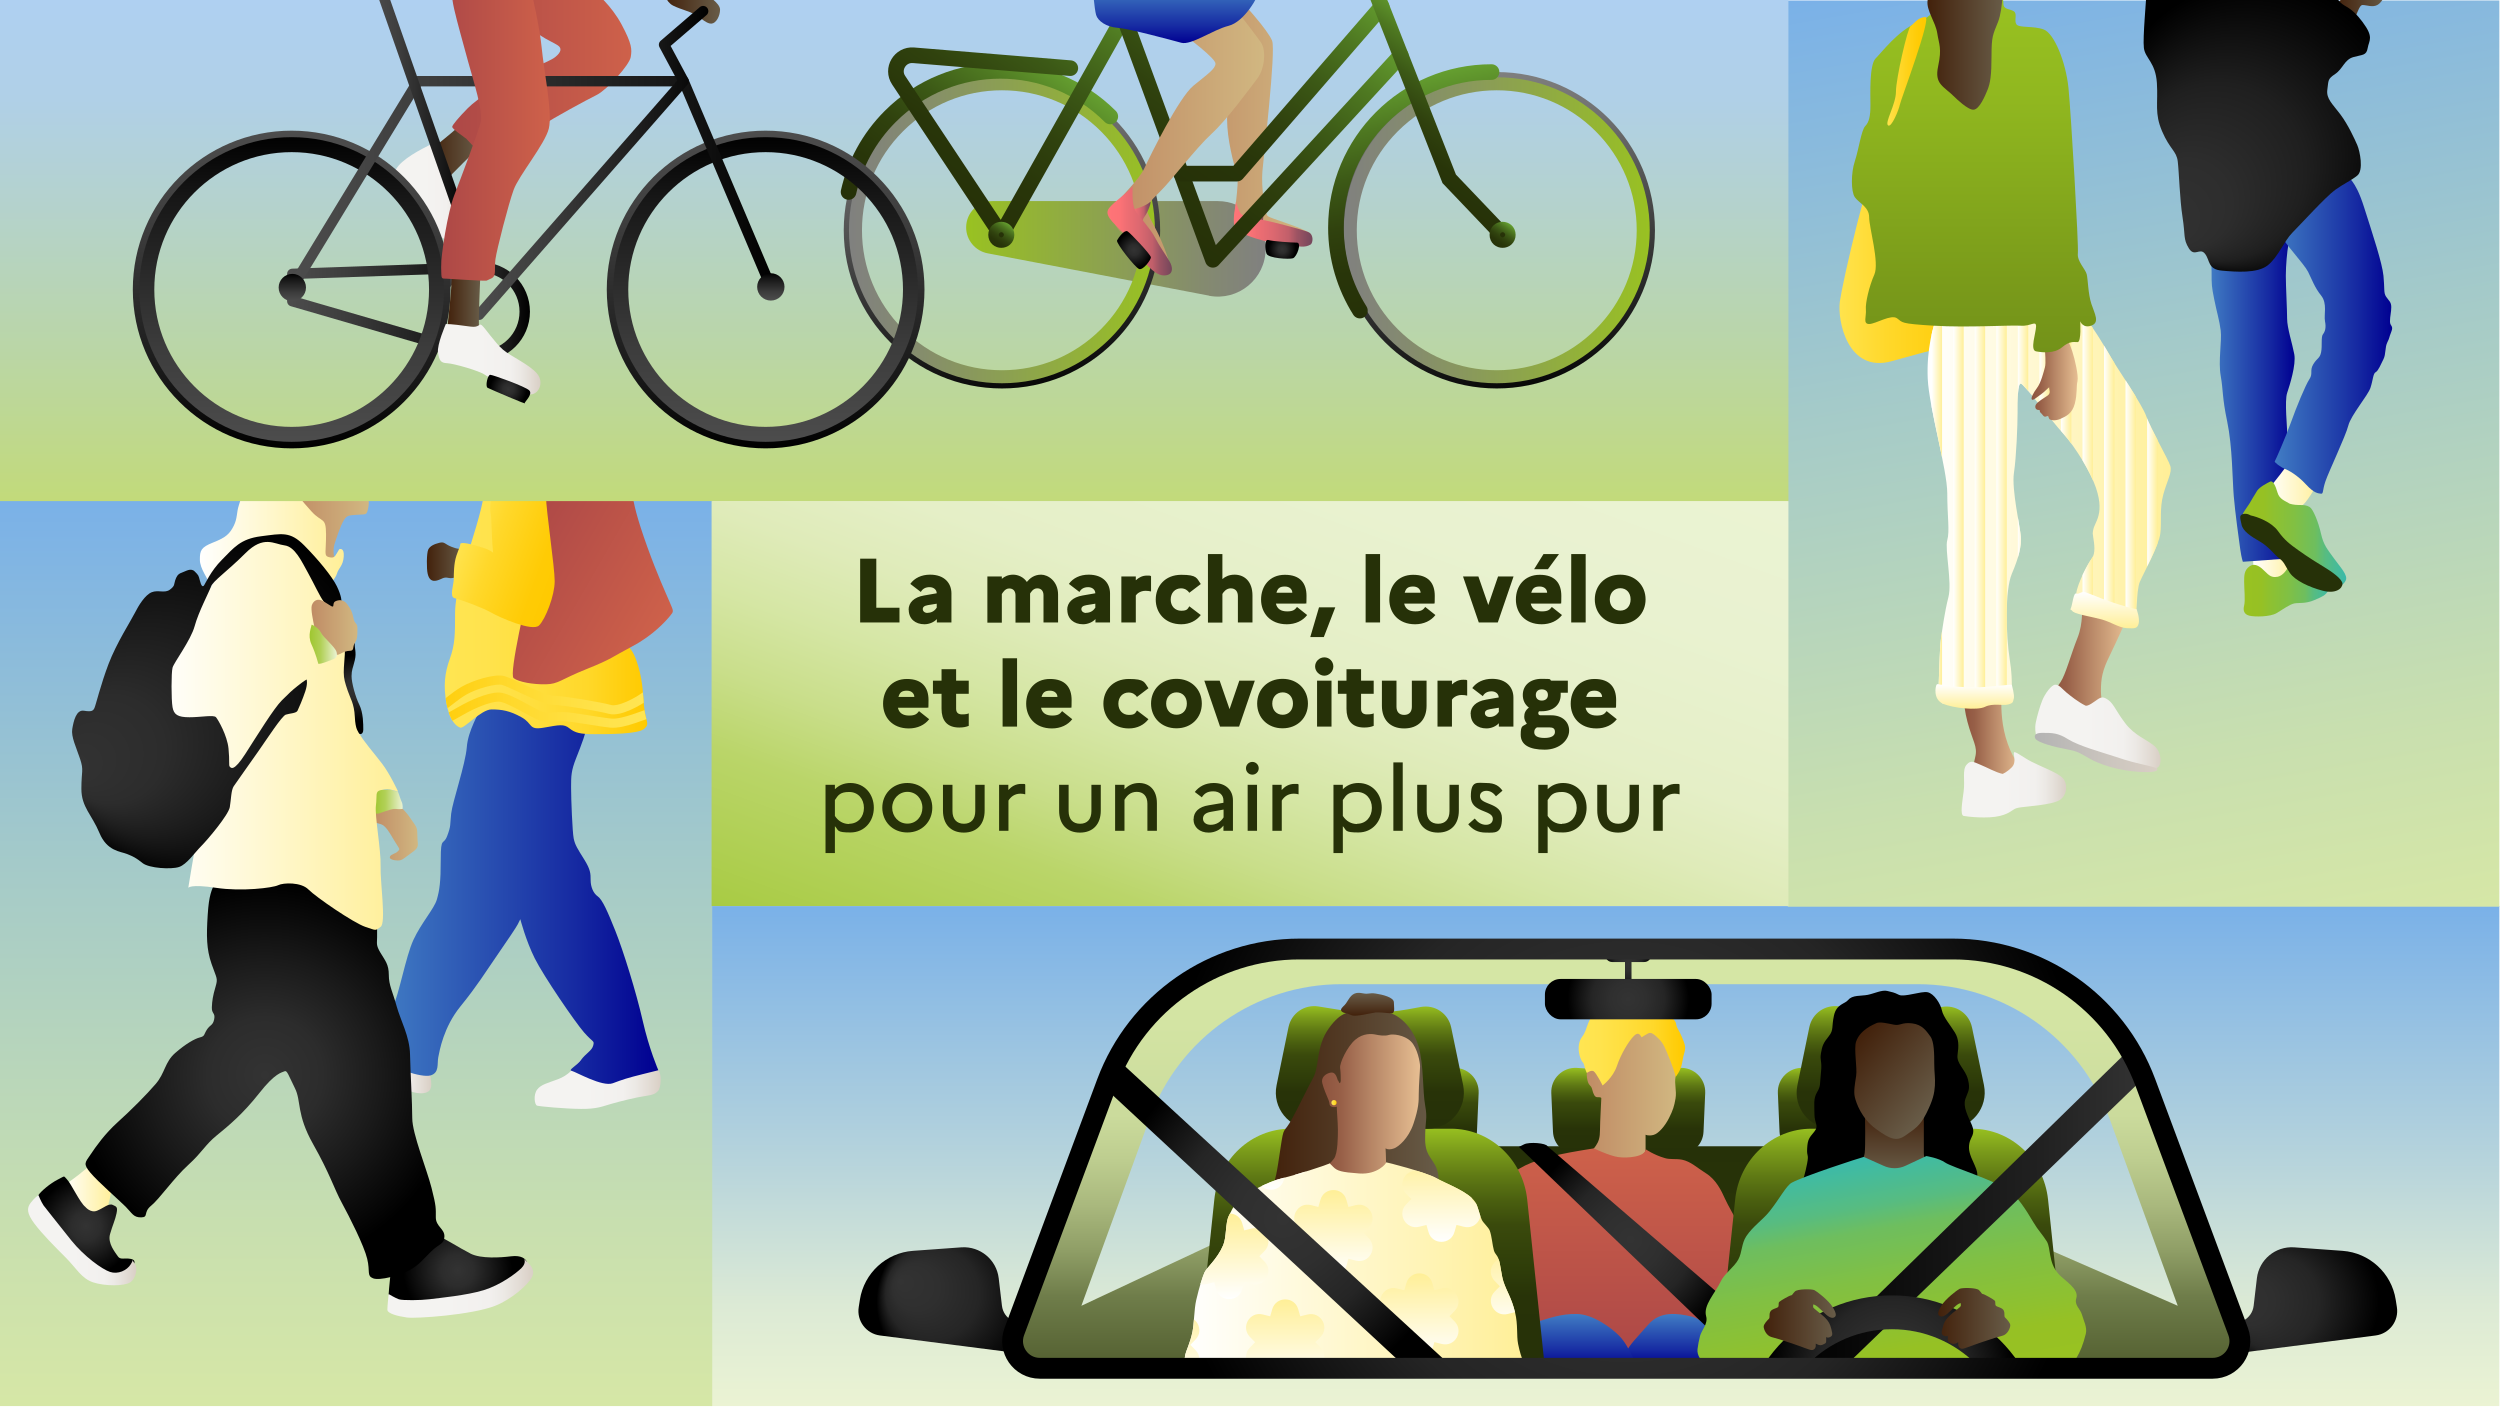 <svg xmlns="http://www.w3.org/2000/svg" id="Calque_1" viewBox="0 0 1920 1080" width="1400" height="788"><defs><linearGradient id="Dégradé_sans_nom" x1="1233" x2="1233" y1="1917.5" y2="1533.5" data-name="Dégradé sans nom" gradientTransform="translate(0 -838)" gradientUnits="userSpaceOnUse"><stop offset="0" stop-color="#ebf3d3"/><stop offset=".2" stop-color="#dcead5"/><stop offset=".5" stop-color="#b5d3dc"/><stop offset="1" stop-color="#7ab1e8"/></linearGradient><linearGradient id="Dégradé_sans_nom_2" x1="1714.3" x2="1578.7" y1="1570.3" y2="801.7" data-name="Dégradé sans nom 2" gradientTransform="translate(0 -838)" gradientUnits="userSpaceOnUse"><stop offset="0" stop-color="#d6e7a6"/><stop offset=".2" stop-color="#c8dfaf"/><stop offset=".6" stop-color="#a4cac9"/><stop offset="1" stop-color="#7ab1e8"/></linearGradient><linearGradient id="Dégradé_sans_nom_3" x1="273.5" x2="273.5" y1="1918" y2="1222" data-name="Dégradé sans nom 3" gradientTransform="translate(0 -838)" gradientUnits="userSpaceOnUse"><stop offset="0" stop-color="#d6e7a6"/><stop offset=".2" stop-color="#c8dfaf"/><stop offset=".6" stop-color="#a4cac9"/><stop offset="1" stop-color="#7ab1e8"/></linearGradient><linearGradient id="Dégradé_sans_nom_6" x1="861.7" x2="1058.3" y1="1648.2" y2="1107.8" data-name="Dégradé sans nom 6" gradientTransform="translate(0 -838)" gradientUnits="userSpaceOnUse"><stop offset="0" stop-color="#99c221"/><stop offset="0" stop-color="#a8cb43"/><stop offset=".2" stop-color="#bad569"/><stop offset=".3" stop-color="#c9de8a"/><stop offset=".4" stop-color="#d5e6a4"/><stop offset=".5" stop-color="#dfebb9"/><stop offset=".6" stop-color="#e5efc7"/><stop offset=".8" stop-color="#e9f2d0"/><stop offset="1" stop-color="#ebf3d3"/></linearGradient><linearGradient id="Dégradé_sans_nom_7" x1="1508.1" x2="1552" y1="1399.5" y2="1399.5" data-name="Dégradé sans nom 7" gradientTransform="translate(0 -838)" gradientUnits="userSpaceOnUse"><stop offset="0" stop-color="#8d533e"/><stop offset=".2" stop-color="#986048"/><stop offset=".5" stop-color="#b68565"/><stop offset="1" stop-color="#e6be92"/></linearGradient><linearGradient id="Dégradé_sans_nom_8" x1="1506.5" x2="1586.8" y1="1440.4" y2="1440.4" data-name="Dégradé sans nom 8" gradientTransform="translate(0 -838)" gradientUnits="userSpaceOnUse"><stop offset=".4" stop-color="#f4f3f1"/><stop offset=".7" stop-color="#f2f0ee"/><stop offset=".8" stop-color="#ece9e5"/><stop offset=".9" stop-color="#e3ddd6"/><stop offset="1" stop-color="#d9cfc5"/></linearGradient><linearGradient id="Dégradé_sans_nom_9" x1="1575.5" x2="1633.5" y1="1341.5" y2="1341.5" data-name="Dégradé sans nom 9" gradientTransform="translate(0 -838)" gradientUnits="userSpaceOnUse"><stop offset="0" stop-color="#8d533e"/><stop offset=".2" stop-color="#986048"/><stop offset=".5" stop-color="#b68565"/><stop offset="1" stop-color="#e6be92"/></linearGradient><linearGradient id="Dégradé_sans_nom_10" x1="1563.1" x2="1659.2" y1="1395.7" y2="1395.7" data-name="Dégradé sans nom 10" gradientTransform="translate(0 -838)" gradientUnits="userSpaceOnUse"><stop offset=".4" stop-color="#f4f3f1"/><stop offset=".7" stop-color="#f2f0ee"/><stop offset=".8" stop-color="#ece9e5"/><stop offset=".9" stop-color="#e3ddd6"/><stop offset="1" stop-color="#d9cfc5"/></linearGradient><linearGradient id="Dégradé_sans_nom_11" x1="1562.6" x2="1656.8" y1="1415.6" y2="1415.6" data-name="Dégradé sans nom 11" gradientTransform="translate(0 -838)" gradientUnits="userSpaceOnUse"><stop offset="0" stop-color="#b3b3b3"/><stop offset=".6" stop-color="#cbc5be"/><stop offset="1" stop-color="#d9cfc5"/></linearGradient><linearGradient id="Dégradé_sans_nom_12" x1="1412.7" x2="1532" y1="1031.2" y2="1031.2" data-name="Dégradé sans nom 12" gradientTransform="translate(0 -838)" gradientUnits="userSpaceOnUse"><stop offset="0" stop-color="#ffe552"/><stop offset="0" stop-color="#ffe34d"/><stop offset=".3" stop-color="#ffd82b"/><stop offset=".6" stop-color="#ffd013"/><stop offset=".8" stop-color="#ffcb05"/><stop offset="1" stop-color="#ffca00"/></linearGradient><linearGradient id="Dégradé_sans_nom_13" x1="1480.4" x2="1667.1" y1="1227.1" y2="1227.1" data-name="Dégradé sans nom 13" gradientTransform="translate(0 -838)" gradientUnits="userSpaceOnUse"><stop offset="0" stop-color="#fff"/><stop offset="1" stop-color="#ffef97"/></linearGradient><linearGradient id="Dégradé_sans_nom_14" x1="1467" x2="1475" y1="1227.1" y2="1227.1" data-name="Dégradé sans nom 14" gradientTransform="translate(0 -838)" gradientUnits="userSpaceOnUse"><stop offset="0" stop-color="#fff"/><stop offset="1" stop-color="#ffef97"/></linearGradient><linearGradient id="Dégradé_sans_nom_15" x1="1483.5" x2="1491.6" y1="1227.1" y2="1227.1" data-name="Dégradé sans nom 15" gradientTransform="translate(0 -838)" gradientUnits="userSpaceOnUse"><stop offset="0" stop-color="#fff"/><stop offset="1" stop-color="#ffef97"/></linearGradient><linearGradient id="Dégradé_sans_nom_16" x1="1500.1" x2="1508.1" y1="1227.1" y2="1227.1" data-name="Dégradé sans nom 16" gradientTransform="translate(0 -838)" gradientUnits="userSpaceOnUse"><stop offset="0" stop-color="#fff"/><stop offset="1" stop-color="#ffef97"/></linearGradient><linearGradient id="Dégradé_sans_nom_17" x1="1516.6" x2="1524.6" y1="1227.1" y2="1227.1" data-name="Dégradé sans nom 17" gradientTransform="translate(0 -838)" gradientUnits="userSpaceOnUse"><stop offset="0" stop-color="#fff"/><stop offset="1" stop-color="#ffef97"/></linearGradient><linearGradient id="Dégradé_sans_nom_18" x1="1533.2" x2="1541.2" y1="1227.1" y2="1227.1" data-name="Dégradé sans nom 18" gradientTransform="translate(0 -838)" gradientUnits="userSpaceOnUse"><stop offset="0" stop-color="#fff"/><stop offset="1" stop-color="#ffef97"/></linearGradient><linearGradient id="Dégradé_sans_nom_19" x1="1549.7" x2="1557.7" y1="1227.1" y2="1227.1" data-name="Dégradé sans nom 19" gradientTransform="translate(0 -838)" gradientUnits="userSpaceOnUse"><stop offset="0" stop-color="#fff"/><stop offset="1" stop-color="#ffef97"/></linearGradient><linearGradient id="Dégradé_sans_nom_20" x1="1566.3" x2="1574.3" y1="1227.1" y2="1227.1" data-name="Dégradé sans nom 20" gradientTransform="translate(0 -838)" gradientUnits="userSpaceOnUse"><stop offset="0" stop-color="#fff"/><stop offset="1" stop-color="#ffef97"/></linearGradient><linearGradient id="Dégradé_sans_nom_21" x1="1582.8" x2="1590.8" y1="1227.1" y2="1227.1" data-name="Dégradé sans nom 21" gradientTransform="translate(0 -838)" gradientUnits="userSpaceOnUse"><stop offset="0" stop-color="#fff"/><stop offset="1" stop-color="#ffef97"/></linearGradient><linearGradient id="Dégradé_sans_nom_22" x1="1599.4" x2="1607.4" y1="1227.1" y2="1227.1" data-name="Dégradé sans nom 22" gradientTransform="translate(0 -838)" gradientUnits="userSpaceOnUse"><stop offset="0" stop-color="#fff"/><stop offset="1" stop-color="#ffef97"/></linearGradient><linearGradient id="Dégradé_sans_nom_23" x1="1615.9" x2="1623.9" y1="1227.1" y2="1227.1" data-name="Dégradé sans nom 23" gradientTransform="translate(0 -838)" gradientUnits="userSpaceOnUse"><stop offset="0" stop-color="#fff"/><stop offset="1" stop-color="#ffef97"/></linearGradient><linearGradient id="Dégradé_sans_nom_24" x1="1632.4" x2="1640.5" y1="1227.1" y2="1227.1" data-name="Dégradé sans nom 24" gradientTransform="translate(0 -838)" gradientUnits="userSpaceOnUse"><stop offset="0" stop-color="#fff"/><stop offset="1" stop-color="#ffef97"/></linearGradient><linearGradient id="Dégradé_sans_nom_25" x1="1649" x2="1657" y1="1227.1" y2="1227.1" data-name="Dégradé sans nom 25" gradientTransform="translate(0 -838)" gradientUnits="userSpaceOnUse"><stop offset="0" stop-color="#fff"/><stop offset="1" stop-color="#ffef97"/></linearGradient><linearGradient id="Dégradé_sans_nom_26" x1="1516.6" x2="1516.6" y1="1382" y2="1363.1" data-name="Dégradé sans nom 26" gradientTransform="translate(0 -838)" gradientUnits="userSpaceOnUse"><stop offset="0" stop-color="#ffef97"/><stop offset="1" stop-color="#fff"/></linearGradient><linearGradient id="Dégradé_sans_nom_27" x1="1616.4" x2="1616.4" y1="1320.3" y2="1292.3" data-name="Dégradé sans nom 27" gradientTransform="translate(0 -838)" gradientUnits="userSpaceOnUse"><stop offset="0" stop-color="#ffef97"/><stop offset="1" stop-color="#fff"/></linearGradient><linearGradient id="Dégradé_sans_nom_28" x1="1560.2" x2="1595.7" y1="1129" y2="1129" data-name="Dégradé sans nom 28" gradientTransform="translate(0 -838)" gradientUnits="userSpaceOnUse"><stop offset="0" stop-color="#8d533e"/><stop offset=".2" stop-color="#986048"/><stop offset=".5" stop-color="#b68565"/><stop offset="1" stop-color="#e6be92"/></linearGradient><linearGradient id="Dégradé_sans_nom_29" x1="1516" x2="1516" y1="1108.2" y2="832.3" data-name="Dégradé sans nom 29" gradientTransform="translate(0 -838)" gradientUnits="userSpaceOnUse"><stop offset="0" stop-color="#739219"/><stop offset=".2" stop-color="#7a9b1a"/><stop offset=".7" stop-color="#90b71f"/><stop offset="1" stop-color="#99c221"/></linearGradient><linearGradient id="Dégradé_sans_nom_30" x1="1480.3" x2="1538.5" y1="867.2" y2="867.2" data-name="Dégradé sans nom 30" gradientTransform="translate(0 -838)" gradientUnits="userSpaceOnUse"><stop offset="0" stop-color="#42210b"/><stop offset="1" stop-color="#685c48"/></linearGradient><linearGradient id="Dégradé_sans_nom_31" x1="1730.5" x2="1763.5" y1="1272.5" y2="1272.5" data-name="Dégradé sans nom 31" gradientTransform="translate(0 -838)" gradientUnits="userSpaceOnUse"><stop offset="0" stop-color="#fff"/><stop offset="1" stop-color="#ffef97"/></linearGradient><linearGradient id="Dégradé_sans_nom_32" x1="1696.5" x2="1762.3" y1="1138.7" y2="1138.7" data-name="Dégradé sans nom 32" gradientTransform="translate(0 -838)" gradientUnits="userSpaceOnUse"><stop offset="0" stop-color="#417dc4"/><stop offset=".2" stop-color="#3465ba"/><stop offset=".7" stop-color="#162aa2"/><stop offset="1" stop-color="#000091"/></linearGradient><linearGradient id="Dégradé_sans_nom_33" x1="1723.1" x2="1790.5" y1="1291.3" y2="1291.3" data-name="Dégradé sans nom 33" gradientTransform="translate(0 -838)" gradientUnits="userSpaceOnUse"><stop offset="0" stop-color="#99c221"/><stop offset=".2" stop-color="#96c124"/><stop offset=".3" stop-color="#8ec130"/><stop offset=".5" stop-color="#81c043"/><stop offset=".7" stop-color="#6ebe5e"/><stop offset=".8" stop-color="#57bc81"/><stop offset="1" stop-color="#3abaab"/><stop offset="1" stop-color="#34bab5"/></linearGradient><linearGradient id="Dégradé_sans_nom_34" x1="1741.5" x2="1782.5" y1="1209.7" y2="1209.7" data-name="Dégradé sans nom 34" gradientTransform="translate(0 -838)" gradientUnits="userSpaceOnUse"><stop offset="0" stop-color="#fff"/><stop offset="1" stop-color="#ffef97"/></linearGradient><linearGradient id="Dégradé_sans_nom_35" x1="1722.5" x2="1801.9" y1="1247.4" y2="1247.4" data-name="Dégradé sans nom 35" gradientTransform="translate(0 -838)" gradientUnits="userSpaceOnUse"><stop offset="0" stop-color="#99c221"/><stop offset=".2" stop-color="#96c124"/><stop offset=".3" stop-color="#8ec130"/><stop offset=".5" stop-color="#81c043"/><stop offset=".7" stop-color="#6ebe5e"/><stop offset=".8" stop-color="#57bc81"/><stop offset="1" stop-color="#3abaab"/><stop offset="1" stop-color="#34bab5"/></linearGradient><linearGradient id="Dégradé_sans_nom_36" x1="1720.5" x2="1799" y1="1262.2" y2="1262.2" data-name="Dégradé sans nom 36" gradientTransform="translate(0 -838)" gradientUnits="userSpaceOnUse"><stop offset="0" stop-color="#263108"/><stop offset="1" stop-color="#263108"/></linearGradient><linearGradient id="Dégradé_sans_nom_37" x1="1747" x2="1837.2" y1="1092.6" y2="1092.6" data-name="Dégradé sans nom 37" gradientTransform="translate(0 -838)" gradientUnits="userSpaceOnUse"><stop offset="0" stop-color="#417dc4"/><stop offset=".2" stop-color="#3465ba"/><stop offset=".7" stop-color="#162aa2"/><stop offset="1" stop-color="#000091"/></linearGradient><linearGradient id="Dégradé_sans_nom_38" x1="1793.5" x2="1834.5" y1="838" y2="838" data-name="Dégradé sans nom 38" gradientTransform="translate(0 -838)" gradientUnits="userSpaceOnUse"><stop offset="0" stop-color="#42210b"/><stop offset="1" stop-color="#685c48"/></linearGradient><linearGradient id="Dégradé_sans_nom_40" x1="410.6" x2="507.4" y1="1670.4" y2="1670.4" data-name="Dégradé sans nom 40" gradientTransform="translate(0 -838)" gradientUnits="userSpaceOnUse"><stop offset=".4" stop-color="#f4f3f1"/><stop offset=".7" stop-color="#f2f0ee"/><stop offset=".8" stop-color="#ece9e5"/><stop offset=".9" stop-color="#e3ddd6"/><stop offset="1" stop-color="#d9cfc5"/></linearGradient><linearGradient id="Dégradé_sans_nom_41" x1="253.1" x2="331.2" y1="1651.9" y2="1651.9" data-name="Dégradé sans nom 41" gradientTransform="translate(0 -838)" gradientUnits="userSpaceOnUse"><stop offset=".4" stop-color="#f4f3f1"/><stop offset=".7" stop-color="#f2f0ee"/><stop offset=".8" stop-color="#ece9e5"/><stop offset=".9" stop-color="#e3ddd6"/><stop offset="1" stop-color="#d9cfc5"/></linearGradient><linearGradient id="Dégradé_sans_nom_42" x1="292.2" x2="505.6" y1="1522.8" y2="1522.8" data-name="Dégradé sans nom 42" gradientTransform="translate(0 -838)" gradientUnits="userSpaceOnUse"><stop offset="0" stop-color="#417dc4"/><stop offset=".2" stop-color="#3465ba"/><stop offset=".7" stop-color="#162aa2"/><stop offset="1" stop-color="#000091"/></linearGradient><linearGradient id="Dégradé_sans_nom_43" x1="341.6" x2="497.1" y1="1307.5" y2="1307.5" data-name="Dégradé sans nom 43" gradientTransform="translate(0 -838)" gradientUnits="userSpaceOnUse"><stop offset="0" stop-color="#ffe552"/><stop offset=".2" stop-color="#ffe34d"/><stop offset=".4" stop-color="#ffdf40"/><stop offset=".7" stop-color="#ffd82a"/><stop offset=".9" stop-color="#ffce0c"/><stop offset="1" stop-color="#ffca00"/></linearGradient><linearGradient id="Dégradé_sans_nom_44" x1="339.5" x2="504.8" y1="1383" y2="1383" data-name="Dégradé sans nom 44" gradientTransform="translate(0 -838)" gradientUnits="userSpaceOnUse"><stop offset="0" stop-color="#ffca00"/><stop offset="0" stop-color="#ffce0c"/><stop offset=".3" stop-color="#ffd82a"/><stop offset=".6" stop-color="#ffdf40"/><stop offset=".8" stop-color="#ffe34d"/><stop offset="1" stop-color="#ffe552"/></linearGradient><linearGradient id="Dégradé_sans_nom_45" x1="337.4" x2="499.2" y1="1371.4" y2="1371.4" data-name="Dégradé sans nom 45" gradientTransform="translate(0 -838)" gradientUnits="userSpaceOnUse"><stop offset="0" stop-color="#ffca00"/><stop offset="0" stop-color="#ffce0c"/><stop offset=".3" stop-color="#ffd82a"/><stop offset=".6" stop-color="#ffdf40"/><stop offset=".8" stop-color="#ffe34d"/><stop offset="1" stop-color="#ffe552"/></linearGradient><linearGradient id="Dégradé_sans_nom_46" x1="390.1" x2="506.5" y1="1258.2" y2="1325.4" data-name="Dégradé sans nom 46" gradientTransform="translate(0 -838)" gradientUnits="userSpaceOnUse"><stop offset="0" stop-color="#ad4847"/><stop offset="1" stop-color="#ce614a"/></linearGradient><linearGradient id="Dégradé_sans_nom_47" x1="327.8" x2="356.5" y1="1269" y2="1269" data-name="Dégradé sans nom 47" gradientTransform="translate(0 -838)" gradientUnits="userSpaceOnUse"><stop offset="0" stop-color="#42210b"/><stop offset="1" stop-color="#685c48"/></linearGradient><linearGradient id="Dégradé_sans_nom_48" x1="355.9" x2="431.7" y1="1248.7" y2="1276.3" data-name="Dégradé sans nom 48" gradientTransform="translate(0 -838)" gradientUnits="userSpaceOnUse"><stop offset="0" stop-color="#ffe552"/><stop offset="0" stop-color="#ffe34d"/><stop offset=".3" stop-color="#ffd82b"/><stop offset=".6" stop-color="#ffd013"/><stop offset=".8" stop-color="#ffcb05"/><stop offset="1" stop-color="#ffca00"/></linearGradient><linearGradient id="Dégradé_sans_nom_49" x1="48.2" x2="86.5" y1="1751.6" y2="1751.6" data-name="Dégradé sans nom 49" gradientTransform="translate(0 -838)" gradientUnits="userSpaceOnUse"><stop offset="0" stop-color="#fff"/><stop offset="1" stop-color="#ffef97"/></linearGradient><linearGradient id="Dégradé_sans_nom_51" x1="21.5" x2="104.7" y1="1790.1" y2="1790.1" data-name="Dégradé sans nom 51" gradientTransform="translate(0 -838)" gradientUnits="userSpaceOnUse"><stop offset=".4" stop-color="#f4f3f1"/><stop offset=".7" stop-color="#f2f0ee"/><stop offset=".8" stop-color="#ece9e5"/><stop offset=".9" stop-color="#e3ddd6"/><stop offset="1" stop-color="#d9cfc5"/></linearGradient><linearGradient id="Dégradé_sans_nom_53" x1="297.5" x2="409.4" y1="1827.1" y2="1827.1" data-name="Dégradé sans nom 53" gradientTransform="translate(0 -838)" gradientUnits="userSpaceOnUse"><stop offset=".4" stop-color="#f4f3f1"/><stop offset=".7" stop-color="#f2f0ee"/><stop offset=".8" stop-color="#ece9e5"/><stop offset=".9" stop-color="#e3ddd6"/><stop offset="1" stop-color="#d9cfc5"/></linearGradient><linearGradient id="Dégradé_sans_nom_55" x1="286.5" x2="320.9" y1="1477.4" y2="1477.4" data-name="Dégradé sans nom 55" gradientTransform="translate(0 -838)" gradientUnits="userSpaceOnUse"><stop offset="0" stop-color="#c08c65"/><stop offset="1" stop-color="#d1b781"/></linearGradient><linearGradient id="Dégradé_sans_nom_56" x1="286.9" x2="309.3" y1="1453.3" y2="1453.3" data-name="Dégradé sans nom 56" gradientTransform="translate(0 -838)" gradientUnits="userSpaceOnUse"><stop offset="0" stop-color="#99c221"/><stop offset="0" stop-color="#9fc62f"/><stop offset=".4" stop-color="#b1d056"/><stop offset=".7" stop-color="#cee195"/><stop offset="1" stop-color="#ebf3d3"/></linearGradient><linearGradient id="Dégradé_sans_nom_57" x1="120.6" x2="305.7" y1="1401.5" y2="1401.5" data-name="Dégradé sans nom 57" gradientTransform="translate(0 -838)" gradientUnits="userSpaceOnUse"><stop offset="0" stop-color="#fff"/><stop offset="1" stop-color="#ffef97"/></linearGradient><linearGradient id="Dégradé_sans_nom_58" x1="224.5" x2="283.2" y1="1243.9" y2="1243.9" data-name="Dégradé sans nom 58" gradientTransform="translate(0 -838)" gradientUnits="userSpaceOnUse"><stop offset="0" stop-color="#c08c65"/><stop offset="1" stop-color="#d1b781"/></linearGradient><linearGradient id="Dégradé_sans_nom_59" x1="153.5" x2="264" y1="1251.9" y2="1251.9" data-name="Dégradé sans nom 59" gradientTransform="translate(0 -838)" gradientUnits="userSpaceOnUse"><stop offset="0" stop-color="#fff"/><stop offset="1" stop-color="#ffef97"/></linearGradient><linearGradient id="Dégradé_sans_nom_62" x1="239.2" x2="274.5" y1="1319.4" y2="1319.4" data-name="Dégradé sans nom 62" gradientTransform="translate(0 -838)" gradientUnits="userSpaceOnUse"><stop offset="0" stop-color="#c08c65"/><stop offset="1" stop-color="#d1b781"/></linearGradient><linearGradient id="Dégradé_sans_nom_63" x1="237.8" x2="258.8" y1="1332.5" y2="1332.5" data-name="Dégradé sans nom 63" gradientTransform="translate(0 -838)" gradientUnits="userSpaceOnUse"><stop offset="0" stop-color="#99c221"/><stop offset="0" stop-color="#9fc62f"/><stop offset=".4" stop-color="#b1d056"/><stop offset=".7" stop-color="#cee195"/><stop offset="1" stop-color="#ebf3d3"/></linearGradient><linearGradient id="Dégradé_sans_nom_64" x1="1251" x2="1251" y1="1902.5" y2="1555.5" data-name="Dégradé sans nom 64" gradientTransform="translate(0 -838)" gradientUnits="userSpaceOnUse"><stop offset="0" stop-color="#263108"/><stop offset="0" stop-color="#4b5729"/><stop offset=".2" stop-color="#6f7d4a"/><stop offset=".3" stop-color="#8f9e66"/><stop offset=".4" stop-color="#a9b87d"/><stop offset=".5" stop-color="#bdcd8f"/><stop offset=".6" stop-color="#cbdb9c"/><stop offset=".8" stop-color="#d3e4a3"/><stop offset="1" stop-color="#d6e7a6"/></linearGradient><linearGradient id="Dégradé_sans_nom_65" x1="1240" x2="1240" y1="1878" y2="1718" data-name="Dégradé sans nom 65" gradientTransform="translate(0 -838)" gradientUnits="userSpaceOnUse"><stop offset="0" stop-color="#99c221"/><stop offset="0" stop-color="#97bf20"/><stop offset="0" stop-color="#79991a"/><stop offset=".2" stop-color="#5f7914"/><stop offset=".3" stop-color="#4a5f0f"/><stop offset=".4" stop-color="#3a4a0c"/><stop offset=".6" stop-color="#2e3c09"/><stop offset=".7" stop-color="#283308"/><stop offset="1" stop-color="#263108"/></linearGradient><linearGradient id="Dégradé_sans_nom_66" x1="1250.5" x2="1250.5" y1="1724.5" y2="1657.8" data-name="Dégradé sans nom 66" gradientTransform="translate(0 -838)" gradientUnits="userSpaceOnUse"><stop offset="0" stop-color="#263108"/><stop offset=".3" stop-color="#283308"/><stop offset=".4" stop-color="#2e3c09"/><stop offset=".6" stop-color="#3a4a0c"/><stop offset=".7" stop-color="#4a5f0f"/><stop offset=".8" stop-color="#5f7914"/><stop offset=".9" stop-color="#79991a"/><stop offset="1" stop-color="#97bf20"/><stop offset="1" stop-color="#99c221"/></linearGradient><linearGradient id="Dégradé_sans_nom_67" x1="1424.5" x2="1424.5" y1="1724.5" y2="1657.8" data-name="Dégradé sans nom 67" gradientTransform="translate(0 -838)" gradientUnits="userSpaceOnUse"><stop offset="0" stop-color="#263108"/><stop offset=".3" stop-color="#283308"/><stop offset=".4" stop-color="#2e3c09"/><stop offset=".6" stop-color="#3a4a0c"/><stop offset=".7" stop-color="#4a5f0f"/><stop offset=".8" stop-color="#5f7914"/><stop offset=".9" stop-color="#79991a"/><stop offset="1" stop-color="#97bf20"/><stop offset="1" stop-color="#99c221"/></linearGradient><linearGradient id="Dégradé_sans_nom_68" x1="1076.5" x2="1076.5" y1="1724.5" y2="1657.8" data-name="Dégradé sans nom 68" gradientTransform="translate(0 -838)" gradientUnits="userSpaceOnUse"><stop offset="0" stop-color="#263108"/><stop offset=".3" stop-color="#283308"/><stop offset=".4" stop-color="#2e3c09"/><stop offset=".6" stop-color="#3a4a0c"/><stop offset=".7" stop-color="#4a5f0f"/><stop offset=".8" stop-color="#5f7914"/><stop offset=".9" stop-color="#79991a"/><stop offset="1" stop-color="#97bf20"/><stop offset="1" stop-color="#99c221"/></linearGradient><linearGradient id="Dégradé_sans_nom_69" x1="1218.6" x2="1287.3" y1="1678.3" y2="1678.3" data-name="Dégradé sans nom 69" gradientTransform="translate(0 -838)" gradientUnits="userSpaceOnUse"><stop offset="0" stop-color="#c08c65"/><stop offset="1" stop-color="#d1b781"/></linearGradient><linearGradient id="Dégradé_sans_nom_70" x1="1212.4" x2="1294.2" y1="1639.6" y2="1639.6" data-name="Dégradé sans nom 70" gradientTransform="translate(0 -838)" gradientUnits="userSpaceOnUse"><stop offset="0" stop-color="#ffe552"/><stop offset=".2" stop-color="#ffe34d"/><stop offset=".4" stop-color="#ffdf40"/><stop offset=".7" stop-color="#ffd82a"/><stop offset=".9" stop-color="#ffce0c"/><stop offset="1" stop-color="#ffca00"/></linearGradient><linearGradient id="Dégradé_sans_nom_71" x1="1239.1" x2="1239.1" y1="1877.5" y2="1719.6" data-name="Dégradé sans nom 71" gradientTransform="translate(0 -838)" gradientUnits="userSpaceOnUse"><stop offset="0" stop-color="#ad4847"/><stop offset="1" stop-color="#ce614a"/></linearGradient><linearGradient id="Dégradé_sans_nom_72" x1="1288.2" x2="1288.2" y1="1886.5" y2="1846.8" data-name="Dégradé sans nom 72" gradientTransform="translate(0 -838)" gradientUnits="userSpaceOnUse"><stop offset="0" stop-color="#000091"/><stop offset=".3" stop-color="#162aa2"/><stop offset=".8" stop-color="#3465ba"/><stop offset="1" stop-color="#417dc4"/></linearGradient><linearGradient id="Dégradé_sans_nom_73" x1="1210.2" x2="1210.2" y1="1888.2" y2="1846.8" data-name="Dégradé sans nom 73" gradientTransform="translate(0 -838)" gradientUnits="userSpaceOnUse"><stop offset="0" stop-color="#000091"/><stop offset=".3" stop-color="#162aa2"/><stop offset=".8" stop-color="#3465ba"/><stop offset="1" stop-color="#417dc4"/></linearGradient><linearGradient id="Dégradé_sans_nom_75" x1="1052.8" x2="1052.8" y1="1888.5" y2="1704.5" data-name="Dégradé sans nom 75" gradientTransform="translate(0 -838)" gradientUnits="userSpaceOnUse"><stop offset="0" stop-color="#263108"/><stop offset=".3" stop-color="#283308"/><stop offset=".4" stop-color="#2e3c09"/><stop offset=".6" stop-color="#3a4a0c"/><stop offset=".7" stop-color="#4a5f0f"/><stop offset=".8" stop-color="#5f7914"/><stop offset=".9" stop-color="#79991a"/><stop offset="1" stop-color="#97bf20"/><stop offset="1" stop-color="#99c221"/></linearGradient><linearGradient id="Dégradé_sans_nom_76" x1="1052" x2="1052" y1="1704.5" y2="1610.2" data-name="Dégradé sans nom 76" gradientTransform="translate(0 -838)" gradientUnits="userSpaceOnUse"><stop offset="0" stop-color="#263108"/><stop offset=".3" stop-color="#283308"/><stop offset=".4" stop-color="#2e3c09"/><stop offset=".6" stop-color="#3a4a0c"/><stop offset=".7" stop-color="#4a5f0f"/><stop offset=".8" stop-color="#5f7914"/><stop offset=".9" stop-color="#79991a"/><stop offset="1" stop-color="#97bf20"/><stop offset="1" stop-color="#99c221"/></linearGradient><linearGradient id="Dégradé_sans_nom_77" x1="1452.8" x2="1452.8" y1="1888.5" y2="1704.5" data-name="Dégradé sans nom 77" gradientTransform="translate(0 -838)" gradientUnits="userSpaceOnUse"><stop offset="0" stop-color="#263108"/><stop offset=".3" stop-color="#283308"/><stop offset=".4" stop-color="#2e3c09"/><stop offset=".6" stop-color="#3a4a0c"/><stop offset=".7" stop-color="#4a5f0f"/><stop offset=".8" stop-color="#5f7914"/><stop offset=".9" stop-color="#79991a"/><stop offset="1" stop-color="#97bf20"/><stop offset="1" stop-color="#99c221"/></linearGradient><linearGradient id="Dégradé_sans_nom_78" x1="1452" x2="1452" y1="1704.5" y2="1610.2" data-name="Dégradé sans nom 78" gradientTransform="translate(0 -838)" gradientUnits="userSpaceOnUse"><stop offset="0" stop-color="#263108"/><stop offset=".3" stop-color="#283308"/><stop offset=".4" stop-color="#2e3c09"/><stop offset=".6" stop-color="#3a4a0c"/><stop offset=".7" stop-color="#4a5f0f"/><stop offset=".8" stop-color="#5f7914"/><stop offset=".9" stop-color="#79991a"/><stop offset="1" stop-color="#97bf20"/><stop offset="1" stop-color="#99c221"/></linearGradient><linearGradient id="Dégradé_sans_nom_79" x1="976.4" x2="1104.9" y1="1682.2" y2="1682.2" data-name="Dégradé sans nom 79" gradientTransform="translate(0 -838)" gradientUnits="userSpaceOnUse"><stop offset="0" stop-color="#42210b"/><stop offset="1" stop-color="#685c48"/></linearGradient><linearGradient id="Dégradé_sans_nom_80" x1="1050.3" x2="1050.3" y1="1617.7" y2="1600.2" data-name="Dégradé sans nom 80" gradientTransform="translate(0 -838)" gradientUnits="userSpaceOnUse"><stop offset="0" stop-color="#42210b"/><stop offset="1" stop-color="#685c48"/></linearGradient><linearGradient id="Dégradé_sans_nom_81" x1="1015.3" x2="1090.5" y1="1687.1" y2="1687.1" data-name="Dégradé sans nom 81" gradientTransform="translate(0 -838)" gradientUnits="userSpaceOnUse"><stop offset="0" stop-color="#8d533e"/><stop offset=".2" stop-color="#986048"/><stop offset=".5" stop-color="#b68565"/><stop offset="1" stop-color="#e6be92"/></linearGradient><linearGradient id="Dégradé_sans_nom_82" x1="909.7" x2="1172.3" y1="1809.5" y2="1809.5" data-name="Dégradé sans nom 82" gradientTransform="translate(0 -838)" gradientUnits="userSpaceOnUse"><stop offset="0" stop-color="#fff"/><stop offset="1" stop-color="#ffef97"/></linearGradient><linearGradient id="Dégradé_sans_nom_83" x1="944" x2="944" y1="1835.6" y2="1769.6" data-name="Dégradé sans nom 83" gradientTransform="translate(0 -838)" gradientUnits="userSpaceOnUse"><stop offset="0" stop-color="#fff"/><stop offset="1" stop-color="#ffef97"/></linearGradient><linearGradient id="Dégradé_sans_nom_84" x1="987" x2="987" y1="1901.6" y2="1835.6" data-name="Dégradé sans nom 84" gradientTransform="translate(0 -838)" gradientUnits="userSpaceOnUse"><stop offset="0" stop-color="#fff"/><stop offset="1" stop-color="#ffef97"/></linearGradient><linearGradient id="Dégradé_sans_nom_85" x1="891" x2="891" y1="1903.6" y2="1837.6" data-name="Dégradé sans nom 85" gradientTransform="translate(0 -838)" gradientUnits="userSpaceOnUse"><stop offset="0" stop-color="#fff"/><stop offset="1" stop-color="#ffef97"/></linearGradient><linearGradient id="Dégradé_sans_nom_86" x1="1024" x2="1024" y1="1817.6" y2="1751.6" data-name="Dégradé sans nom 86" gradientTransform="translate(0 -838)" gradientUnits="userSpaceOnUse"><stop offset="0" stop-color="#fff"/><stop offset="1" stop-color="#ffef97"/></linearGradient><linearGradient id="Dégradé_sans_nom_87" x1="1090" x2="1090" y1="1881.6" y2="1815.6" data-name="Dégradé sans nom 87" gradientTransform="translate(0 -838)" gradientUnits="userSpaceOnUse"><stop offset="0" stop-color="#fff"/><stop offset="1" stop-color="#ffef97"/></linearGradient><linearGradient id="Dégradé_sans_nom_88" x1="1107" x2="1107" y1="1791.6" y2="1725.6" data-name="Dégradé sans nom 88" gradientTransform="translate(0 -838)" gradientUnits="userSpaceOnUse"><stop offset="0" stop-color="#fff"/><stop offset="1" stop-color="#ffef97"/></linearGradient><linearGradient id="Dégradé_sans_nom_89" x1="1175" x2="1175" y1="1858.6" y2="1792.6" data-name="Dégradé sans nom 89" gradientTransform="translate(0 -838)" gradientUnits="userSpaceOnUse"><stop offset="0" stop-color="#fff"/><stop offset="1" stop-color="#ffef97"/></linearGradient><linearGradient id="Dégradé_sans_nom_90" x1="976" x2="976" y1="1751.6" y2="1685.6" data-name="Dégradé sans nom 90" gradientTransform="translate(0 -838)" gradientUnits="userSpaceOnUse"><stop offset="0" stop-color="#fff"/><stop offset="1" stop-color="#ffef97"/></linearGradient><linearGradient id="Dégradé_sans_nom_92" x1="1454.5" x2="1454.5" y1="1738.8" y2="1691.2" data-name="Dégradé sans nom 92" gradientTransform="translate(0 -838)" gradientUnits="userSpaceOnUse"><stop offset="0" stop-color="#685c48"/><stop offset="1" stop-color="#42210b"/></linearGradient><linearGradient id="Dégradé_sans_nom_93" x1="1022.5" x2="1026.5" y1="1684.5" y2="1684.5" data-name="Dégradé sans nom 93" gradientTransform="translate(0 -838)" gradientUnits="userSpaceOnUse"><stop offset="0" stop-color="#ffe552"/><stop offset=".2" stop-color="#ffe34d"/><stop offset=".4" stop-color="#ffdf40"/><stop offset=".7" stop-color="#ffd82a"/><stop offset=".9" stop-color="#ffce0c"/><stop offset="1" stop-color="#ffca00"/></linearGradient><linearGradient id="Dégradé_sans_nom_94" x1="1424.4" x2="1485.1" y1="1637.1" y2="1688" data-name="Dégradé sans nom 94" gradientTransform="translate(0 -838)" gradientUnits="userSpaceOnUse"><stop offset="0" stop-color="#42210b"/><stop offset="1" stop-color="#685c48"/></linearGradient><linearGradient id="Dégradé_sans_nom_95" x1="1460.9" x2="1428.2" y1="1912.2" y2="1726.7" data-name="Dégradé sans nom 95" gradientTransform="translate(0 -838)" gradientUnits="userSpaceOnUse"><stop offset="0" stop-color="#99c221"/><stop offset=".2" stop-color="#96c124"/><stop offset=".3" stop-color="#8ec130"/><stop offset=".5" stop-color="#81c043"/><stop offset=".7" stop-color="#6ebe5e"/><stop offset=".8" stop-color="#57bc81"/><stop offset="1" stop-color="#3abaab"/><stop offset="1" stop-color="#34bab5"/></linearGradient><linearGradient id="Dégradé_sans_nom_96" x1="1379.8" x2="1647.5" y1="1767.9" y2="1767.9" data-name="Dégradé sans nom 96" gradientTransform="translate(0 -838)" gradientUnits="userSpaceOnUse"><stop offset="0"/><stop offset=".7" stop-color="#212121"/><stop offset="1" stop-color="#333"/></linearGradient><linearGradient id="Dégradé_sans_nom_98" x1="1354.5" x2="1409.9" y1="1851.2" y2="1851.2" data-name="Dégradé sans nom 98" gradientTransform="translate(0 -838)" gradientUnits="userSpaceOnUse"><stop offset="0" stop-color="#42210b"/><stop offset="1" stop-color="#685c48"/></linearGradient><linearGradient id="Dégradé_sans_nom_99" x1="1488.5" x2="1543.9" y1="1850.2" y2="1850.2" data-name="Dégradé sans nom 99" gradientTransform="translate(0 -838)" gradientUnits="userSpaceOnUse"><stop offset="0" stop-color="#42210b"/><stop offset="1" stop-color="#685c48"/></linearGradient><linearGradient id="Dégradé_sans_nom_103" x1="1449.4" x2="1479.3" y1="892.4" y2="892.4" data-name="Dégradé sans nom 103" gradientTransform="translate(0 -838)" gradientUnits="userSpaceOnUse"><stop offset="0" stop-color="#ffe552"/><stop offset="0" stop-color="#ffe34d"/><stop offset=".3" stop-color="#ffd82b"/><stop offset=".6" stop-color="#ffd013"/><stop offset=".8" stop-color="#ffcb05"/><stop offset="1" stop-color="#ffca00"/></linearGradient><linearGradient id="Dégradé_sans_nom_104" x1="686.5" x2="686.5" y1="1222.5" y2="837.5" data-name="Dégradé sans nom 104" gradientTransform="translate(0 -838)" gradientUnits="userSpaceOnUse"><stop offset="0" stop-color="#c2da7a"/><stop offset=".3" stop-color="#bad6a6"/><stop offset=".6" stop-color="#b4d2ce"/><stop offset=".8" stop-color="#b0d0e7"/><stop offset="1" stop-color="#afd0f1"/></linearGradient><linearGradient id="Dégradé_sans_nom_105" x1="742" x2="972" y1="1028.8" y2="1028.8" data-name="Dégradé sans nom 105" gradientTransform="translate(0 -838)" gradientUnits="userSpaceOnUse"><stop offset="0" stop-color="#99c221"/><stop offset=".4" stop-color="#8ea649"/><stop offset=".8" stop-color="#848a70"/><stop offset="1" stop-color="gray"/></linearGradient><linearGradient id="Dégradé_sans_nom_106" x1="1269" x2="1030" y1="1014.5" y2="1014.5" data-name="Dégradé sans nom 106" gradientTransform="translate(0 -838)" gradientUnits="userSpaceOnUse"><stop offset="0" stop-color="#99c221"/><stop offset=".4" stop-color="#8ea649"/><stop offset=".8" stop-color="#848a70"/><stop offset="1" stop-color="gray"/></linearGradient><linearGradient id="Dégradé_sans_nom_107" x1="1170.6" x2="1128.4" y1="1134.2" y2="894.8" data-name="Dégradé sans nom 107" gradientTransform="translate(0 -838)" gradientUnits="userSpaceOnUse"><stop offset="0"/><stop offset="0" stop-color="#080808"/><stop offset=".5" stop-color="#484848"/><stop offset=".8" stop-color="#707070"/><stop offset="1" stop-color="gray"/></linearGradient><linearGradient id="Dégradé_sans_nom_108" x1="1105.7" x2="1075.1" y1="1071.5" y2="897.4" data-name="Dégradé sans nom 108" gradientTransform="translate(0 -838)" gradientUnits="userSpaceOnUse"><stop offset="0" stop-color="#263108"/><stop offset=".2" stop-color="#283509"/><stop offset=".4" stop-color="#30420e"/><stop offset=".6" stop-color="#3c5916"/><stop offset=".8" stop-color="#4e7821"/><stop offset="1" stop-color="#659f30"/><stop offset="1" stop-color="#68a532"/></linearGradient><linearGradient id="Dégradé_sans_nom_109" x1="889" x2="650" y1="1014.5" y2="1014.5" data-name="Dégradé sans nom 109" gradientTransform="translate(0 -838)" gradientUnits="userSpaceOnUse"><stop offset="0" stop-color="#99c221"/><stop offset=".4" stop-color="#8ea649"/><stop offset=".8" stop-color="#848a70"/><stop offset="1" stop-color="gray"/></linearGradient><linearGradient id="Dégradé_sans_nom_110" x1="790.6" x2="748.4" y1="1134.2" y2="894.8" data-name="Dégradé sans nom 110" gradientTransform="translate(0 -838)" gradientUnits="userSpaceOnUse"><stop offset="0"/><stop offset="0" stop-color="#080808"/><stop offset=".5" stop-color="#484848"/><stop offset=".8" stop-color="#707070"/><stop offset="1" stop-color="gray"/></linearGradient><linearGradient id="Dégradé_sans_nom_111" x1="1567.8" x2="1537.2" y1="1366.9" y2="1193" data-name="Dégradé sans nom 111" gradientTransform="rotate(45 2557.338 -272.416)" gradientUnits="userSpaceOnUse"><stop offset="0" stop-color="#263108"/><stop offset=".2" stop-color="#283509"/><stop offset=".4" stop-color="#30420e"/><stop offset=".6" stop-color="#3c5916"/><stop offset=".8" stop-color="#4e7821"/><stop offset="1" stop-color="#659f30"/><stop offset="1" stop-color="#68a532"/></linearGradient><linearGradient id="Dégradé_sans_nom_112" x1="708" x2="836.1" y1="982.6" y2="799.7" data-name="Dégradé sans nom 112" gradientTransform="translate(0 -838)" gradientUnits="userSpaceOnUse"><stop offset="0" stop-color="#263108"/><stop offset=".2" stop-color="#283509"/><stop offset=".4" stop-color="#30420e"/><stop offset=".6" stop-color="#3c5916"/><stop offset=".8" stop-color="#4e7821"/><stop offset="1" stop-color="#659f30"/><stop offset="1" stop-color="#68a532"/></linearGradient><linearGradient id="Dégradé_sans_nom_113" x1="763.3" x2="774.7" y1="1026.2" y2="1009.8" data-name="Dégradé sans nom 113" gradientTransform="translate(0 -838)" gradientUnits="userSpaceOnUse"><stop offset="0" stop-color="#263108"/><stop offset=".2" stop-color="#283509"/><stop offset=".4" stop-color="#30420e"/><stop offset=".6" stop-color="#3c5916"/><stop offset=".8" stop-color="#4e7821"/><stop offset="1" stop-color="#659f30"/><stop offset="1" stop-color="#68a532"/></linearGradient><linearGradient id="Dégradé_sans_nom_114" x1="909.5" x2="1007.3" y1="929" y2="929" data-name="Dégradé sans nom 114" gradientTransform="translate(0 -838)" gradientUnits="userSpaceOnUse"><stop offset="0" stop-color="#c08c65"/><stop offset="1" stop-color="#d1b781"/></linearGradient><linearGradient id="Dégradé_sans_nom_115" x1="960" x2="970.9" y1="1002.8" y2="1002.8" data-name="Dégradé sans nom 115" gradientTransform="translate(0 -838)" gradientUnits="userSpaceOnUse"><stop offset="0" stop-color="#ff7477"/><stop offset=".2" stop-color="#fb7276"/><stop offset=".3" stop-color="#ef6e73"/><stop offset=".5" stop-color="#dc6870"/><stop offset=".7" stop-color="#c15f6a"/><stop offset=".8" stop-color="#9e5463"/><stop offset="1" stop-color="#74465b"/><stop offset="1" stop-color="#6e445a"/></linearGradient><linearGradient id="Dégradé_sans_nom_116" x1="947.6" x2="1008" y1="1009.9" y2="1009.9" data-name="Dégradé sans nom 116" gradientTransform="translate(0 -838)" gradientUnits="userSpaceOnUse"><stop offset="0" stop-color="#ff7477"/><stop offset=".2" stop-color="#fb7276"/><stop offset=".3" stop-color="#ef6e73"/><stop offset=".5" stop-color="#dc6870"/><stop offset=".7" stop-color="#c15f6a"/><stop offset=".8" stop-color="#9e5463"/><stop offset="1" stop-color="#74465b"/><stop offset="1" stop-color="#6e445a"/></linearGradient><linearGradient id="Dégradé_sans_nom_118" x1="865.4" x2="993.5" y1="998.2" y2="815.3" data-name="Dégradé sans nom 118" gradientTransform="translate(0 -838)" gradientUnits="userSpaceOnUse"><stop offset="0" stop-color="#263108"/><stop offset=".2" stop-color="#283509"/><stop offset=".4" stop-color="#30420e"/><stop offset=".6" stop-color="#3c5916"/><stop offset=".8" stop-color="#4e7821"/><stop offset="1" stop-color="#659f30"/><stop offset="1" stop-color="#68a532"/></linearGradient><linearGradient id="Dégradé_sans_nom_119" x1="925.3" x2="1043" y1="991" y2="822.8" data-name="Dégradé sans nom 119" gradientTransform="translate(0 -838)" gradientUnits="userSpaceOnUse"><stop offset="0" stop-color="#263108"/><stop offset=".2" stop-color="#283509"/><stop offset=".4" stop-color="#30420e"/><stop offset=".6" stop-color="#3c5916"/><stop offset=".8" stop-color="#4e7821"/><stop offset="1" stop-color="#659f30"/><stop offset="1" stop-color="#68a532"/></linearGradient><linearGradient id="Dégradé_sans_nom_120" x1="1073.5" x2="1136.5" y1="969" y2="879" data-name="Dégradé sans nom 120" gradientTransform="translate(0 -838)" gradientUnits="userSpaceOnUse"><stop offset="0" stop-color="#263108"/><stop offset=".2" stop-color="#283509"/><stop offset=".4" stop-color="#30420e"/><stop offset=".6" stop-color="#3c5916"/><stop offset=".8" stop-color="#4e7821"/><stop offset="1" stop-color="#659f30"/><stop offset="1" stop-color="#68a532"/></linearGradient><linearGradient id="Dégradé_sans_nom_121" x1="1148.3" x2="1159.7" y1="1026.2" y2="1009.8" data-name="Dégradé sans nom 121" gradientTransform="translate(0 -838)" gradientUnits="userSpaceOnUse"><stop offset="0" stop-color="#263108"/><stop offset=".2" stop-color="#283509"/><stop offset=".4" stop-color="#30420e"/><stop offset=".6" stop-color="#3c5916"/><stop offset=".8" stop-color="#4e7821"/><stop offset="1" stop-color="#659f30"/><stop offset="1" stop-color="#68a532"/></linearGradient><linearGradient id="Dégradé_sans_nom_122" x1="854" x2="970.9" y1="939.2" y2="939.2" data-name="Dégradé sans nom 122" gradientTransform="translate(0 -838)" gradientUnits="userSpaceOnUse"><stop offset="0" stop-color="#c08c65"/><stop offset="1" stop-color="#d1b781"/></linearGradient><linearGradient id="Dégradé_sans_nom_123" x1="903.8" x2="903.8" y1="827.5" y2="870.8" data-name="Dégradé sans nom 123" gradientTransform="translate(0 -838)" gradientUnits="userSpaceOnUse"><stop offset="0" stop-color="#417dc4"/><stop offset=".2" stop-color="#3465ba"/><stop offset=".7" stop-color="#162aa2"/><stop offset="1" stop-color="#000091"/></linearGradient><linearGradient id="Dégradé_sans_nom_124" x1="866.9" x2="883.6" y1="1001.7" y2="1001.7" data-name="Dégradé sans nom 124" gradientTransform="translate(0 -838)" gradientUnits="userSpaceOnUse"><stop offset="0" stop-color="#ff7477"/><stop offset=".2" stop-color="#fb7276"/><stop offset=".3" stop-color="#ef6e73"/><stop offset=".5" stop-color="#dc6870"/><stop offset=".7" stop-color="#c15f6a"/><stop offset=".8" stop-color="#9e5463"/><stop offset="1" stop-color="#74465b"/><stop offset="1" stop-color="#6e445a"/></linearGradient><linearGradient id="Dégradé_sans_nom_125" x1="850.5" x2="900" y1="1014.8" y2="1014.8" data-name="Dégradé sans nom 125" gradientTransform="translate(0 -838)" gradientUnits="userSpaceOnUse"><stop offset="0" stop-color="#ff7477"/><stop offset=".2" stop-color="#fb7276"/><stop offset=".3" stop-color="#ef6e73"/><stop offset=".5" stop-color="#dc6870"/><stop offset=".7" stop-color="#c15f6a"/><stop offset=".8" stop-color="#9e5463"/><stop offset="1" stop-color="#74465b"/><stop offset="1" stop-color="#6e445a"/></linearGradient><linearGradient id="Dégradé_sans_nom_127" x1="329.5" x2="368" y1="955.9" y2="955.9" data-name="Dégradé sans nom 127" gradientTransform="translate(0 -838)" gradientUnits="userSpaceOnUse"><stop offset="0" stop-color="#42210b"/><stop offset="1" stop-color="#685c48"/></linearGradient><linearGradient id="Dégradé_sans_nom_128" x1="303.6" x2="359.5" y1="985.8" y2="985.8" data-name="Dégradé sans nom 128" gradientTransform="translate(0 -838)" gradientUnits="userSpaceOnUse"><stop offset=".4" stop-color="#f4f3f1"/><stop offset=".7" stop-color="#f2f0ee"/><stop offset=".8" stop-color="#ece9e5"/><stop offset=".9" stop-color="#e3ddd6"/><stop offset="1" stop-color="#d9cfc5"/></linearGradient><linearGradient id="Dégradé_sans_nom_129" x1="347.3" x2="485" y1="896.8" y2="896.8" data-name="Dégradé sans nom 129" gradientTransform="translate(0 -838)" gradientUnits="userSpaceOnUse"><stop offset="0" stop-color="#ad4847"/><stop offset="1" stop-color="#ce614a"/></linearGradient><linearGradient id="Dégradé_sans_nom_130" x1="588" x2="588" y1="1179.5" y2="940.5" data-name="Dégradé sans nom 130" gradientTransform="translate(0 -838)" gradientUnits="userSpaceOnUse"><stop offset="0" stop-color="#4d4d4d"/><stop offset=".3" stop-color="#3d3d3d"/><stop offset=".8" stop-color="#161616"/><stop offset="1"/></linearGradient><linearGradient id="Dégradé_sans_nom_131" x1="588" x2="588" y1="1182" y2="938" data-name="Dégradé sans nom 131" gradientTransform="translate(0 -838)" gradientUnits="userSpaceOnUse"><stop offset="0"/><stop offset=".2" stop-color="#161616"/><stop offset=".7" stop-color="#3d3d3d"/><stop offset="1" stop-color="#4d4d4d"/></linearGradient><linearGradient id="Dégradé_sans_nom_132" x1="220.5" x2="373" y1="1077" y2="1077" data-name="Dégradé sans nom 132" gradientTransform="translate(0 -838)" gradientUnits="userSpaceOnUse"><stop offset="0" stop-color="#4d4d4d"/><stop offset=".3" stop-color="#3d3d3d"/><stop offset=".8" stop-color="#161616"/><stop offset="1"/></linearGradient><linearGradient id="Dégradé_sans_nom_133" x1="331" x2="407" y1="1077" y2="1077" data-name="Dégradé sans nom 133" gradientTransform="translate(0 -838)" gradientUnits="userSpaceOnUse"><stop offset="0" stop-color="#4d4d4d"/><stop offset=".3" stop-color="#3d3d3d"/><stop offset=".8" stop-color="#161616"/><stop offset="1"/></linearGradient><linearGradient id="Dégradé_sans_nom_134" x1="224" x2="224" y1="1179.5" y2="940.5" data-name="Dégradé sans nom 134" gradientTransform="translate(0 -838)" gradientUnits="userSpaceOnUse"><stop offset="0" stop-color="#4d4d4d"/><stop offset=".3" stop-color="#3d3d3d"/><stop offset=".8" stop-color="#161616"/><stop offset="1"/></linearGradient><linearGradient id="Dégradé_sans_nom_135" x1="224" x2="224" y1="1182" y2="938" data-name="Dégradé sans nom 135" gradientTransform="translate(0 -838)" gradientUnits="userSpaceOnUse"><stop offset="0"/><stop offset=".2" stop-color="#161616"/><stop offset=".7" stop-color="#3d3d3d"/><stop offset="1" stop-color="#4d4d4d"/></linearGradient><linearGradient id="Dégradé_sans_nom_136" x1="220.5" x2="596" y1="979.2" y2="979.2" data-name="Dégradé sans nom 136" gradientTransform="translate(0 -838)" gradientUnits="userSpaceOnUse"><stop offset="0" stop-color="#4d4d4d"/><stop offset=".3" stop-color="#3d3d3d"/><stop offset=".8" stop-color="#161616"/><stop offset="1"/></linearGradient><linearGradient id="Dégradé_sans_nom_137" x1="592" x2="592" y1="1068.5" y2="1047.5" data-name="Dégradé sans nom 137" gradientTransform="translate(0 -838)" gradientUnits="userSpaceOnUse"><stop offset="0" stop-color="#4d4d4d"/><stop offset=".3" stop-color="#3d3d3d"/><stop offset=".8" stop-color="#161616"/><stop offset="1"/></linearGradient><linearGradient id="Dégradé_sans_nom_138" x1="224.5" x2="224.5" y1="1069" y2="1048" data-name="Dégradé sans nom 138" gradientTransform="translate(0 -838)" gradientUnits="userSpaceOnUse"><stop offset="0" stop-color="#4d4d4d"/><stop offset=".3" stop-color="#3d3d3d"/><stop offset=".8" stop-color="#161616"/><stop offset="1"/></linearGradient><linearGradient id="Dégradé_sans_nom_139" x1="510.1" x2="553" y1="843.7" y2="843.7" data-name="Dégradé sans nom 139" gradientTransform="translate(0 -838)" gradientUnits="userSpaceOnUse"><stop offset="0" stop-color="#42210b"/><stop offset="1" stop-color="#685c48"/></linearGradient><linearGradient id="Dégradé_sans_nom_140" x1="364" x2="544" y1="962.8" y2="962.8" data-name="Dégradé sans nom 140" gradientTransform="translate(0 -838)" gradientUnits="userSpaceOnUse"><stop offset="0" stop-color="#4d4d4d"/><stop offset=".3" stop-color="#3d3d3d"/><stop offset=".8" stop-color="#161616"/><stop offset="1"/></linearGradient><linearGradient id="Dégradé_sans_nom_141" x1="286" x2="356.5" y1="911.2" y2="911.2" data-name="Dégradé sans nom 141" gradientTransform="translate(0 -838)" gradientUnits="userSpaceOnUse"><stop offset="0" stop-color="#4d4d4d"/><stop offset=".3" stop-color="#3d3d3d"/><stop offset=".8" stop-color="#161616"/><stop offset="1"/></linearGradient><linearGradient id="Dégradé_sans_nom_142" x1="343.5" x2="369" y1="1067" y2="1067" data-name="Dégradé sans nom 142" gradientTransform="translate(0 -838)" gradientUnits="userSpaceOnUse"><stop offset="0" stop-color="#42210b"/><stop offset="1" stop-color="#685c48"/></linearGradient><linearGradient id="Dégradé_sans_nom_143" x1="336.4" x2="415.2" y1="1113.5" y2="1113.5" data-name="Dégradé sans nom 143" gradientTransform="translate(0 -838)" gradientUnits="userSpaceOnUse"><stop offset=".4" stop-color="#f4f3f1"/><stop offset=".7" stop-color="#f2f0ee"/><stop offset=".8" stop-color="#ece9e5"/><stop offset=".9" stop-color="#e3ddd6"/><stop offset="1" stop-color="#d9cfc5"/></linearGradient><linearGradient id="Dégradé_sans_nom_145" x1="338.8" x2="422.2" y1="942.3" y2="942.3" data-name="Dégradé sans nom 145" gradientTransform="translate(0 -838)" gradientUnits="userSpaceOnUse"><stop offset="0" stop-color="#ad4847"/><stop offset="1" stop-color="#ce614a"/></linearGradient><radialGradient id="Dégradé_sans_nom_4" cx="733.1" cy="1837.3" r="59.9" data-name="Dégradé sans nom 4" fx="690.6" fy="1821.4" gradientTransform="translate(0 -838)" gradientUnits="userSpaceOnUse"><stop offset="0" stop-color="#333"/><stop offset=".3" stop-color="#2f2f2f"/><stop offset=".6" stop-color="#252525"/><stop offset=".8" stop-color="#131313"/><stop offset="1"/></radialGradient><radialGradient id="Dégradé_sans_nom_5" cx="1767.2" cy="1837.3" r="59.9" data-name="Dégradé sans nom 5" fx="1711.6" fy="1837.3" gradientTransform="translate(0 -838)" gradientUnits="userSpaceOnUse"><stop offset="0" stop-color="#333"/><stop offset=".3" stop-color="#2f2f2f"/><stop offset=".6" stop-color="#252525"/><stop offset=".8" stop-color="#131313"/><stop offset="1"/></radialGradient><radialGradient id="Dégradé_sans_nom_39" cx="1733.2" cy="936.9" r="114.1" data-name="Dégradé sans nom 39" fx="1656.3" fy="1019.6" gradientTransform="translate(0 -838)" gradientUnits="userSpaceOnUse"><stop offset="0" stop-color="#333"/><stop offset=".3" stop-color="#2d2d2d"/><stop offset=".6" stop-color="#1f1f1f"/><stop offset=".9" stop-color="#070707"/><stop offset="1"/></radialGradient><radialGradient id="Dégradé_sans_nom_50" cx="66" cy="1779.4" r="37.7" data-name="Dégradé sans nom 50" fx="66" fy="1779.4" gradientTransform="translate(0 -838)" gradientUnits="userSpaceOnUse"><stop offset="0" stop-color="#333"/><stop offset=".3" stop-color="#2c2c2c"/><stop offset=".6" stop-color="#1a1a1a"/><stop offset="1"/></radialGradient><radialGradient id="Dégradé_sans_nom_52" cx="351.6" cy="1813.4" r="41.8" data-name="Dégradé sans nom 52" fx="351.6" fy="1813.4" gradientTransform="translate(0 -838)" gradientUnits="userSpaceOnUse"><stop offset="0" stop-color="#333"/><stop offset=".3" stop-color="#2c2c2c"/><stop offset=".6" stop-color="#1a1a1a"/><stop offset="1"/></radialGradient><radialGradient id="Dégradé_sans_nom_54" cx="203.5" cy="1663.2" r="147.6" data-name="Dégradé sans nom 54" fx="203.5" fy="1663.2" gradientTransform="translate(0 -838)" gradientUnits="userSpaceOnUse"><stop offset="0" stop-color="#333"/><stop offset=".3" stop-color="#2c2c2c"/><stop offset=".6" stop-color="#1a1a1a"/><stop offset="1"/></radialGradient><radialGradient id="Dégradé_sans_nom_60" cx="158.9" cy="1376.2" r="138.1" data-name="Dégradé sans nom 60" fx="52.7" fy="1429.3" gradientTransform="translate(0 -838)" gradientUnits="userSpaceOnUse"><stop offset="0" stop-color="#333"/><stop offset=".3" stop-color="#2c2c2c"/><stop offset=".6" stop-color="#1a1a1a"/><stop offset="1"/></radialGradient><radialGradient id="Dégradé_sans_nom_61" cx="271.5" cy="1366.5" r="25.3" data-name="Dégradé sans nom 61" fx="271.5" fy="1366.5" gradientTransform="translate(0 -838)" gradientUnits="userSpaceOnUse"><stop offset="0" stop-color="#333"/><stop offset=".3" stop-color="#2c2c2c"/><stop offset=".6" stop-color="#1a1a1a"/><stop offset="1"/></radialGradient><radialGradient id="Dégradé_sans_nom_74" cx="1252.3" cy="1789.6" r="80.2" data-name="Dégradé sans nom 74" fx="1252.3" fy="1789.6" gradientTransform="translate(0 -838)" gradientUnits="userSpaceOnUse"><stop offset="0" stop-color="#333"/><stop offset=".3" stop-color="#2f2f2f"/><stop offset=".6" stop-color="#252525"/><stop offset=".8" stop-color="#131313"/><stop offset="1"/></radialGradient><radialGradient id="Dégradé_sans_nom_91" cx="985.3" cy="1773.6" r="130.7" data-name="Dégradé sans nom 91" fx="985.3" fy="1773.6" gradientTransform="translate(0 -838)" gradientUnits="userSpaceOnUse"><stop offset="0" stop-color="#333"/><stop offset=".3" stop-color="#2f2f2f"/><stop offset=".6" stop-color="#252525"/><stop offset=".8" stop-color="#131313"/><stop offset="1"/></radialGradient><radialGradient id="Dégradé_sans_nom_97" cx="1453" cy="1891.2" r="92.9" data-name="Dégradé sans nom 97" fx="1453" fy="1891.2" gradientTransform="translate(0 -838)" gradientUnits="userSpaceOnUse"><stop offset="0" stop-color="#333"/><stop offset=".3" stop-color="#2f2f2f"/><stop offset=".6" stop-color="#252525"/><stop offset=".8" stop-color="#131313"/><stop offset="1"/></radialGradient><radialGradient id="Dégradé_sans_nom_100" cx="1250.5" cy="1578" r="17.5" data-name="Dégradé sans nom 100" fx="1250.5" fy="1578" gradientTransform="translate(0 -838)" gradientUnits="userSpaceOnUse"><stop offset="0" stop-color="#333"/><stop offset=".3" stop-color="#2f2f2f"/><stop offset=".6" stop-color="#252525"/><stop offset=".8" stop-color="#131313"/><stop offset="1"/></radialGradient><radialGradient id="Dégradé_sans_nom_101" cx="1250.5" cy="1605" r="46.6" data-name="Dégradé sans nom 101" fx="1250.5" fy="1605" gradientTransform="translate(0 -838)" gradientUnits="userSpaceOnUse"><stop offset="0" stop-color="#333"/><stop offset=".3" stop-color="#2f2f2f"/><stop offset=".6" stop-color="#252525"/><stop offset=".8" stop-color="#131313"/><stop offset="1"/></radialGradient><radialGradient id="Dégradé_sans_nom_102" cx="1249" cy="1727.5" r="359.4" data-name="Dégradé sans nom 102" fx="1249" fy="1727.5" gradientTransform="translate(0 -838)" gradientUnits="userSpaceOnUse"><stop offset="0" stop-color="#333"/><stop offset=".3" stop-color="#2f2f2f"/><stop offset=".6" stop-color="#252525"/><stop offset=".8" stop-color="#131313"/><stop offset="1"/></radialGradient><radialGradient id="Dégradé_sans_nom_117" cx="984.7" cy="1029.1" r="10.5" data-name="Dégradé sans nom 117" fx="984.7" fy="1029.1" gradientTransform="translate(0 -838)" gradientUnits="userSpaceOnUse"><stop offset="0" stop-color="#333"/><stop offset=".3" stop-color="#2c2c2c"/><stop offset=".6" stop-color="#1a1a1a"/><stop offset="1"/></radialGradient><radialGradient id="Dégradé_sans_nom_126" cx="870.9" cy="1029.7" r="13.8" data-name="Dégradé sans nom 126" fx="870.9" fy="1029.7" gradientTransform="translate(0 -838)" gradientUnits="userSpaceOnUse"><stop offset="0" stop-color="#333"/><stop offset=".3" stop-color="#2c2c2c"/><stop offset=".6" stop-color="#1a1a1a"/><stop offset="1"/></radialGradient><radialGradient id="Dégradé_sans_nom_144" cx="390.5" cy="1136.5" r="14.2" data-name="Dégradé sans nom 144" fx="390.5" fy="1136.5" gradientTransform="translate(0 -838)" gradientUnits="userSpaceOnUse"><stop offset="0" stop-color="#333"/><stop offset=".3" stop-color="#2c2c2c"/><stop offset=".6" stop-color="#1a1a1a"/><stop offset="1"/></radialGradient><clipPath id="clippath"><path d="M-.5-.5h1920v1080H-.5z" class="st0"/></clipPath><clipPath id="clippath-1"><path d="M1488.5 240.5c-4 9-9 28-8 50s15 70 15 88 2 28.9 0 35.9c-2 7.1 3.8 32.4.9 43.7s-4.6 24.2-5.7 31.7-1.6 31.6-1.9 39.1 3.2 11 3.2 11 30.6 1.5 38.1 0 12.4.5 13.4-1.5 3-13.4 0-32.2-3.8-53.3 1.6-66 7.4-21.1 6.9-28.4-7.2-36.6-5.3-49 2.8-37.3 2.8-46.3 0-22.6 2.5-22.3 22.5 27.3 32.5 38.3 21.4 30.4 25.2 41.7 3.1 18.1 1.4 23.2-4.6 8.1-3.6 14.1 2 13-1 17-11 19-12 27-5 13-2 14 10.3.5 18.6 2.2 15.1 7.5 19.7 8.6 6.6 1.1 8.6-1.9 1-25 4-32 14.5-27.7 15.7-36.9c1.3-9.1-.7-19.1 2.3-30.1s6.9-16.9 5.4-22c-1.4-5-15.4-29-18.4-38s-23-38-27-45-14-24-19-29-77-8-77-8l-37 3h.1Z" class="st0"/></clipPath><clipPath id="clippath-2"><path d="M371.5 379.5c-1 11-10 38-12 45s-10 30-10 46 0 24-4 35-5.1 21-2.6 34.5 7.6 17.5 10.6 18.5 16-14 24-14 14 1 23 6 5.1 10.1 17.1 8.1c11.9-2.1 15.4-3 19.7.5s8.3 4.5 19.3 4.5 33 0 38-4 1-6 0-17.5-1-21.5-6-35.5-11-10-12-27-6-104-6-104l-99 4h-.1Z" class="st0"/></clipPath><clipPath id="clippath-3"><path d="M1699.4 1050.5H798.6c-14.6 0-24.7-14.5-19.6-28.2l71.2-191.1c23-61.7 82-102.7 147.8-102.7h501.9c65.9 0 124.8 40.9 147.8 102.7l71.2 191.1c5.1 13.7-5 28.2-19.6 28.2Z" class="st0"/></clipPath><clipPath id="clippath-4"><path d="M1021.4 893.1c-4.4 1.9-25.8 8.9-36.6 11.4S958 916 952 920c-1.9 1.3-4.9 6.6-8.3 13.5-2.7 5.5-1.6 16.1-4.3 22.5-4.6 10.8-12.7 17.1-14.4 21-1.5 3.5-3.9 10.7-6.3 21.1-1.7 7.5-1.5 17.5-2.9 24.5-1.7 8.3-5.1 15.1-5.5 17.4-1.3 7 0 10.5 0 10.5s262.3.5 262 0c-.2-.3-4.1-6.9-6.4-18.7-1.3-6.5 0-14.6-2.3-24.1-2.7-11.2-6.4-16.1-8.9-23.6-1.7-5.1-2.3-13.4-3.7-17.3s-2.7-3.6-3.7-6.9c-1.1-3.8-1.6-11-3.2-15.2-.9-2.4-4.9-5.8-6-8.1-2.3-5.2-2.8-10.1-5.1-13.7-5-8-22.2-14-30.1-18.5s-38.9-12.5-38.4-12-6.5 9.5-20.5 8.5-17-2-20-5l-3-3h.3v.2Z" class="st0"/></clipPath><style>.st0{fill:none}.st22{fill:#263108}</style></defs><g style="clip-path:url(#clippath)"><g style="isolation:isolate"><g id="Calque_11"><path d="M546.5 695.5h1373v384h-1373z" style="fill:url(#Dégradé_sans_nom)"/><path d="M1373 0h547v696h-547z" style="fill:url(#Dégradé_sans_nom_2)"/><path d="M0 384h547v696H0z" style="fill:url(#Dégradé_sans_nom_3)"/><path d="m807 1006-16.5 8c-9.1 4.4-19.8-1.4-21-11.5l-2.5-21.2c-1.7-14.2-14.2-24.6-28.5-23.7l-37.3 2.7c-20.7 1.5-37.6 17.1-40.8 37.5l-.9 5.7c-1.7 10.6 5.7 20.4 16.3 21.8l121.1 15.5 10-35v.2Z" style="fill:url(#Dégradé_sans_nom_4)"/><path d="m1693.4 1006 16.4 8c9.1 4.4 19.8-1.4 21-11.5l2.5-21.2c1.7-14.2 14.2-24.6 28.5-23.7l37.3 2.7c20.7 1.5 37.6 17.1 40.8 37.5l.9 5.7c1.7 10.6-5.7 20.4-16.3 21.8l-121.1 15.5-10-35z" style="fill:url(#Dégradé_sans_nom_5)"/><path d="M546.5 384.5h827v311h-827z" style="fill:url(#Dégradé_sans_nom_6)"/><path d="M660.5 428.7H673v37.7h17.8v11.3h-30.2v-49ZM697.8 468c0-5.5 4.1-9.7 11.8-11l9.8-1.7c0-2.7-2.3-4.7-5.5-4.7s-5.4 1.3-6.7 3.7l-8.1-6.2c3.2-4.5 8.6-7.1 15.2-7.1 11.2 0 16.4 6.7 16.4 14.4v22.3h-11.2v-2.6c-2 2.3-5.8 4-9.5 4-7.1 0-12.1-4.2-12.1-11.1zm14.5 2.3c3.5 0 5.7-1.8 7.1-3.9v-3.1l-6.8 1.1c-2.9.5-3.9 1.5-3.9 3.1s1.5 2.9 3.6 2.9ZM758.3 442.4h11.1v1.8c2.1-1.8 4.9-3.2 8.7-3.2s8.1 1.9 10.5 5.6c2.4-2.9 5.7-5.6 11-5.6s13 5 13 15.3v21.4h-11.2v-20.9c0-3.1-1.6-5.3-4.8-5.3s-4.9 3.1-5.5 4v22.3h-11.2v-20.9c0-3.1-1.6-5.3-4.8-5.3s-4.9 3.1-5.7 4.3v22h-11.1v-35.5M819.6 468c0-5.5 4.1-9.7 11.8-11l9.8-1.7c0-2.7-2.3-4.7-5.5-4.7s-5.4 1.3-6.7 3.7l-8.1-6.2c3.2-4.5 8.6-7.1 15.2-7.1 11.2 0 16.4 6.7 16.4 14.4v22.3h-11.2v-2.6c-2 2.3-5.8 4-9.5 4-7.1 0-12.1-4.2-12.1-11.1zm14.5 2.3c3.5 0 5.7-1.8 7.1-3.9v-3.1l-6.8 1.1c-2.9.5-3.9 1.5-3.9 3.1s1.5 2.9 3.6 2.9ZM861.2 442.4h11.1v2.9c2.2-2 4.9-3.6 8.5-3.6s2.4.2 3.2.5v11.7c-1.2-.3-2.5-.5-4.3-.5-4.1 0-6.7 2.4-7.4 3.6v20.7h-11.1zM913.4 465.3l8.8 6.7c-3.3 4.3-8.5 7.1-15 7.1-12.5 0-19.6-8.8-19.6-19s7.1-19 19.6-19 11.8 2.7 15 7.1l-8.8 6.7c-1.3-1.9-3.4-3.4-6.4-3.4-4.5 0-7.9 3.4-7.9 8.6s3.4 8.6 8.1 8.6 4.9-1.5 6.2-3.4M927.7 425.2h11.1v19.2c2.3-2 5.2-3.4 9.4-3.4 7.5 0 13.7 5.2 13.7 16v20.7h-11.2v-20.2c0-3.6-1.9-6-5.5-6s-5.7 3.1-6.4 4.3v22h-11.1v-52.5ZM988.3 479.1c-13 0-19.8-8.8-19.8-19s6.4-19 18.3-19 16.6 6.6 16.6 16.2-.3 4.6-.7 5.9h-22.8c.9 4.1 3.9 6 8.6 6s6-1.3 7.6-3.4l7.8 6.2c-3.4 4.4-8.9 7.1-15.7 7.1zm-8-24.2h12.2c0-2.3-1.8-4.8-5.7-4.8s-5.5 1.3-6.5 4.8M1006.3 488.9l6.7-22.8h12.5l-8.8 22.8zM1048.8 425.2h11.1v52.5h-11.1zM1086.8 479.1c-12.9 0-19.8-8.8-19.8-19s6.4-19 18.3-19 16.6 6.6 16.6 16.2-.3 4.6-.7 5.9h-22.8c.9 4.1 3.9 6 8.6 6s6-1.3 7.6-3.4l7.8 6.2c-3.4 4.4-8.9 7.1-15.7 7.1Zm-8-24.2h12.2c0-2.3-1.8-4.8-5.7-4.8s-5.5 1.3-6.5 4.8M1135.4 442.4l7.6 21.9 7.5-21.9h11.9l-12.1 35.3h-14.6l-12.1-35.3h11.9zM1184 479.1c-12.9 0-19.8-8.8-19.8-19s6.4-19 18.3-19 16.6 6.6 16.6 16.2-.3 4.6-.7 5.9h-22.8c.9 4.1 3.9 6 8.6 6s6-1.3 7.6-3.4l7.8 6.2c-3.4 4.4-8.9 7.1-15.7 7.1Zm-8-24.2h12.2c0-2.3-1.8-4.8-5.7-4.8s-5.5 1.3-6.5 4.8m2.2-18.1 7.2-11.6h11.9l-8.5 11.6zM1206.7 425.2h11.1v52.5h-11.1zM1263.8 460c0 10.8-7.9 19-19.5 19s-19.5-8.3-19.5-19 7.9-19 19.5-19 19.5 8.3 19.5 19m-11.5 0c0-5.3-3.4-8.6-7.9-8.6s-8.1 3.4-8.1 8.6 3.4 8.6 8.1 8.6 7.9-3.4 7.9-8.6M698 559.1c-13 0-19.8-8.8-19.8-19s6.4-19 18.3-19 16.6 6.7 16.6 16.2-.3 4.6-.7 5.9h-22.8c.9 4.1 3.9 6 8.6 6s6-1.3 7.6-3.4l7.8 6.2c-3.4 4.4-8.9 7.1-15.7 7.1zm-8-24.2h12.2c0-2.3-1.8-4.8-5.7-4.8s-5.5 1.3-6.5 4.8M723.1 532.5h-6.6v-10.1h6.6v-8.8h11.2v8.8h9.7v10.1h-9.7V544c0 2.8 1.5 4.3 4.4 4.3s4.3-.3 5.3-.8v9.6c-1.9.8-4.1 1.3-7.3 1.3-9.6 0-13.6-5.7-13.6-14.4zM770 505.2h11.1v52.5H770zM807.9 559.1c-13 0-19.8-8.8-19.8-19s6.4-19 18.3-19 16.6 6.7 16.6 16.2-.3 4.6-.7 5.9h-22.8c.9 4.1 3.9 6 8.6 6s6-1.3 7.6-3.4l7.8 6.2c-3.4 4.4-8.9 7.1-15.7 7.1zm-8-24.2h12.2c0-2.3-1.8-4.8-5.7-4.8s-5.5 1.3-6.5 4.8M873.2 545.3l8.8 6.7c-3.3 4.3-8.5 7.1-15 7.1-12.5 0-19.6-8.8-19.6-19s7.1-19 19.6-19 11.8 2.7 15 7.1l-8.8 6.7c-1.3-1.9-3.4-3.4-6.4-3.4-4.5 0-7.9 3.4-7.9 8.6s3.4 8.6 8.1 8.6 4.9-1.5 6.2-3.4M923 540c0 10.8-7.9 19-19.5 19s-19.5-8.3-19.5-19 7.9-19 19.5-19 19.5 8.3 19.5 19m-11.5 0c0-5.3-3.4-8.6-7.9-8.6s-8 3.4-8 8.6 3.4 8.6 8 8.6 7.9-3.4 7.9-8.6M936.7 522.4l7.6 21.9 7.5-21.9h11.9l-12.1 35.3H937l-12.1-35.3h11.9zM1004.5 540c0 10.8-7.9 19-19.5 19s-19.5-8.3-19.5-19 7.9-19 19.5-19 19.5 8.3 19.5 19m-11.5 0c0-5.3-3.4-8.6-7.9-8.6s-8 3.4-8 8.6 3.4 8.6 8 8.6 7.9-3.4 7.9-8.6M1010 511.5c0-3.8 3.2-7 7.1-7s6.9 3.2 6.9 7-3.2 7.1-6.9 7.1-7.1-3.3-7.1-7.1m1.5 10.9h11.1v35.3h-11.1zM1034.1 532.5h-6.6v-10.1h6.6v-8.8h11.2v8.8h9.7v10.1h-9.7V544c0 2.8 1.5 4.3 4.4 4.3s4.3-.3 5.3-.8v9.6c-1.9.8-4.1 1.3-7.3 1.3-9.6 0-13.6-5.7-13.6-14.4zM1084.4 522.4h11.2v19.3c0 10.6-6.3 17.4-17.2 17.4s-17.1-6.8-17.1-17.4v-19.3h11.2v20c0 3.7 1.8 6.3 5.9 6.3s5.9-2.6 5.9-6.3v-20ZM1104 522.4h11.1v2.9c2.2-2 4.9-3.6 8.5-3.6s2.4.2 3.2.5v11.7c-1.2-.3-2.5-.5-4.3-.5-4.1 0-6.7 2.4-7.4 3.6v20.7H1104zM1129.4 548c0-5.5 4.1-9.7 11.8-11l9.8-1.7c0-2.7-2.3-4.7-5.5-4.7s-5.4 1.3-6.7 3.7l-8.1-6.2c3.2-4.5 8.6-7.1 15.2-7.1 11.2 0 16.4 6.7 16.4 14.4v22.3h-11.2v-2.6c-2 2.3-5.8 4-9.5 4-7.1 0-12.1-4.2-12.1-11.1zm14.6 2.3c3.5 0 5.7-1.8 7.1-3.9v-3.2l-6.8 1.1c-2.9.5-3.9 1.5-3.9 3.1s1.5 2.9 3.6 2.9M1172.6 555.3c-1.3-1.5-2-3.4-2-5.1 0-2.9 1-5.1 3.6-7.1-3.1-2.3-4.7-5.7-4.7-9.7 0-7 5.2-12.4 14.5-12.4s5.4.5 7.4 1.4h12.7v9.3h-5.5v1.7c0 7.1-5.2 12.5-14.6 12.5h-2c-.4.4-.6.9-.6 1.4 0 1.3.8 1.7 1.9 1.7h8.1c8.5 0 13.7 5 13.7 11.8s-6.9 14.6-18.8 14.6-18.4-3.8-18.4-11.5 1.7-6.2 4.6-8.4v-.2Zm13.6 11.1c5.7 0 8-2 8-4.6s-1.4-3.5-4.2-3.5h-9.7c-1.3.8-2 2-2 3.7 0 2.7 2.3 4.4 7.9 4.4m2.6-33c0-2.9-2-4.3-4.7-4.3s-4.6 1.5-4.6 4.3 1.9 4.3 4.6 4.3 4.7-1.5 4.7-4.3M1226.1 559.1c-12.9 0-19.8-8.8-19.8-19s6.4-19 18.3-19 16.6 6.7 16.6 16.2-.3 4.6-.7 5.9h-22.8c.9 4.1 3.9 6 8.6 6s6-1.3 7.6-3.4l7.8 6.2c-3.4 4.4-8.9 7.1-15.7 7.1Zm-7.9-24.2h12.2c0-2.3-1.8-4.8-5.7-4.8s-5.5 1.3-6.5 4.8M634 602.4h7.2v3.4c3-3 6.9-4.8 11.9-4.8 11.1 0 18 8.8 18 19s-6.9 19-18 19-8.9-1.8-11.9-4.8v20.6H634v-52.5Zm18.2 29.9c6.8 0 11.3-5.3 11.3-12.2s-4.5-12.2-11.3-12.2-8.4 2.2-11 6.2v12.2c2.6 4 6.4 6.2 11 6.2zM716 620c0 10.4-7.7 19-19.2 19s-19.2-8.6-19.2-19 7.8-19 19.2-19 19.2 8.6 19.2 19m-7.6 0c0-6.9-4.9-12.2-11.5-12.2s-11.7 5.5-11.7 12.2 4.9 12.2 11.7 12.2 11.5-5.5 11.5-12.2M748.9 602.4h7.3v19.8c0 10.6-6.1 16.9-16 16.9s-16-6.3-16-16.9v-19.8h7.3v20.2c0 6.1 3.2 9.7 8.8 9.7s8.7-3.6 8.7-9.7v-20.2ZM767.2 602.4h7.2v4c2.5-2.7 5.5-4.7 9.9-4.7s2.2.2 3.1.5v7.5c-1.1-.3-2.2-.5-3.7-.5-4.5 0-7.4 2.4-9.2 5.3v23.2h-7.2v-35.3ZM838.1 602.4h7.3v19.8c0 10.6-6.1 16.9-16 16.9s-16-6.3-16-16.9v-19.8h7.3v20.2c0 6.1 3.2 9.7 8.8 9.7s8.7-3.6 8.7-9.7v-20.2ZM856.4 602.4h7.2v3.4c2.7-2.8 6.2-4.8 11.2-4.8 7.8 0 13.7 5.2 13.7 15.5v21.2h-7.3v-20.9c0-5.6-3.1-9-8.1-9s-7.7 3-9.5 6.1v23.8h-7.2zM916.7 628.7c0-5.5 4.1-9.5 11.6-10.6l11.3-1.9v-1.8c0-4.3-3.2-7-7.8-7s-6.9 1.7-8.8 4.6l-5.4-4.1c3.2-4.2 8.2-6.9 14.5-6.9 9.5 0 14.8 5.6 14.8 13.4v23.3h-7.3v-4c-2.5 3.3-6.8 5.4-11.3 5.4-6.9 0-11.7-4-11.7-10.4zm13.1 4.4c4.3 0 7.7-2.2 9.9-5.7v-6l-9.5 1.7c-4.5.7-6.3 2.6-6.3 5.3s2.2 4.7 5.9 4.7M956.9 589.7c0-2.7 2.2-4.9 4.9-4.9s4.9 2.2 4.9 4.9-2.2 4.9-4.9 4.9-4.9-2.2-4.9-4.9m1.3 12.7h7.2v35.3h-7.2zM977.1 602.4h7.2v4c2.5-2.7 5.5-4.7 9.9-4.7s2.2.2 3.1.5v7.5c-1.1-.3-2.2-.5-3.7-.5-4.5 0-7.4 2.4-9.2 5.3v23.2h-7.2v-35.3ZM1024.1 602.4h7.2v3.4c3-3 6.9-4.8 11.9-4.8 11.1 0 18 8.8 18 19s-6.9 19-18 19-8.9-1.8-11.9-4.8v20.6h-7.2v-52.5Zm18.2 29.9c6.8 0 11.3-5.3 11.3-12.2s-4.6-12.2-11.3-12.2-8.4 2.2-11 6.2v12.2c2.6 4 6.4 6.2 11 6.2zM1070.1 585.2h7.2v52.5h-7.2zM1113.1 602.4h7.3v19.8c0 10.6-6.1 16.9-16 16.9s-16-6.3-16-16.9v-19.8h7.3v20.2c0 6.1 3.2 9.7 8.8 9.7s8.7-3.6 8.7-9.7v-20.2zM1132.6 628.3c2.3 2.9 5.1 4.8 8.6 4.8s5.3-2 5.3-4.6c0-7.1-16.9-4.4-16.9-17.1s5-10.4 11.9-10.4 9.9 2.5 12.4 5.9l-5 4.3c-1.8-2.5-4.3-4.2-7.3-4.2s-5 1.6-5 4.1c0 7.1 16.9 4.5 16.9 16.9s-5.7 11.1-12.2 11.1-10.4-2.4-13.7-6.4zM1181.4 602.4h7.2v3.4c3-3 6.9-4.8 11.9-4.8 11.1 0 18 8.8 18 19s-6.9 19-18 19-8.9-1.8-11.9-4.8v20.6h-7.2v-52.5Zm18.2 29.9c6.8 0 11.3-5.3 11.3-12.2s-4.6-12.2-11.3-12.2-8.4 2.2-11 6.2v12.2c2.6 4 6.4 6.2 11 6.2zM1251.4 602.4h7.3v19.8c0 10.6-6.1 16.9-16 16.9s-16-6.3-16-16.9v-19.8h7.3v20.2c0 6.1 3.2 9.7 8.8 9.7s8.7-3.6 8.7-9.7v-20.2zM1269.7 602.4h7.2v4c2.4-2.7 5.5-4.7 9.9-4.7s2.2.2 3.1.5v7.5c-1.1-.3-2.2-.5-3.7-.5-4.5 0-7.4 2.4-9.2 5.3v23.2h-7.2v-35.3z" class="st22"/><path d="M1509 521c-1 6-2 18 2 33s8 19 6 27-2 12-2 12l28 9 9-14s-5-3-10-17-5-27-5-33v-12z" style="fill:url(#Dégradé_sans_nom_7)"/><path d="M1538 594c-5-1-12-5-17-7s-7.3-4-10.7 0-1.1 11.7-2.2 20.3-2.9 18.4 0 19 18.6 2.3 27.8 0 9.1-5.3 14.1-6.3 26-2 32-6 6-13 2-17-16.5-8.6-23.7-12.3-12.9-8.6-13.6-7.1 2.3 7.4-1.7 11.4-7 5-7 5" style="fill:url(#Dégradé_sans_nom_8)"/><path d="M1599.5 460.5c-1 6 .9 16.9-4.1 29.4s-8.9 27.6-12.9 33.6-7 10-7 10 20 13 21 13 19-2 20-3-3-3-3-13 1.2-16 6.6-27 13.4-29 13.4-29z" style="fill:url(#Dégradé_sans_nom_9)"/><path d="M1601.5 541.5c-5.4-2.7-11.4-7.4-14.7-10.2s-5.3-5.8-8.3-5.8-8 7-10 12-4 12-5 17 0 7.8 0 8.9 41 13.9 41 13.9l39 12.2s8.3 1 12.7 0 4.3-12-1.7-17-15-8-22-17-9-15-13-18-5.7-2.6-8.4-.8-7.6 5.8-9.6 4.8" style="fill:url(#Dégradé_sans_nom_10)"/><path d="M1568.5 562.5c8 0 12 0 20 5s26 10 32 12 15 5 24 7 11.3 3 11.7 3 4.3 4-12.7 3-31-5.8-39-10.4-9.4-5.6-17.7-7.1-22.2-5-23.7-8.2 1.4-4.3 5.4-4.3" style="fill:url(#Dégradé_sans_nom_11)"/><path d="M1447 108c-12 20-32 108.7-34 123.3s6 55.3 40 45.7 41.8-10.8 56.4-15.4S1532 143 1532 143z" style="fill:url(#Dégradé_sans_nom_12)"/><path d="M1488.5 240.5c-4 9-9 28-8 50s15 70 15 88 2 28.9 0 36 3.8 32.4.9 43.7-4.6 24.2-5.7 31.7-1.6 31.6-1.9 39.1 3.2 11 3.2 11 30.6 1.5 38.1 0 12.4.5 13.4-1.5 3-13.4 0-32.2-3.8-53.3 1.6-66 7.4-21.1 6.9-28.4-7.2-36.6-5.3-49 2.8-37.3 2.8-46.3 0-22.6 2.5-22.3 22.5 27.3 32.5 38.3 21.4 30.4 25.2 41.7 3.1 18.1 1.4 23.2-4.6 8.1-3.6 14.1 2 13-1 17-11 19-12 27-5 13-2 14 10.3.5 18.6 2.2 15.1 7.5 19.7 8.6 6.6 1.1 8.6-1.9 1-25 4-32 14.5-27.7 15.7-36.9-.7-19.1 2.3-30.1 6.9-16.9 5.4-22-15.4-29-18.4-38-23-38-27-45-14-24-19-29-77-8-77-8l-37 3z" style="fill:url(#Dégradé_sans_nom_13)"/><g style="clip-path:url(#clippath-1)"><path d="M1467 144.6h8v489h-8z" style="fill:url(#Dégradé_sans_nom_14)"/><path d="M1483.5 144.6h8v489h-8z" style="fill:url(#Dégradé_sans_nom_15)"/><path d="M1500.1 144.6h8v489h-8z" style="fill:url(#Dégradé_sans_nom_16)"/><path d="M1516.6 144.6h8v489h-8z" style="fill:url(#Dégradé_sans_nom_17)"/><path d="M1533.2 144.6h8v489h-8z" style="fill:url(#Dégradé_sans_nom_18)"/><path d="M1549.7 144.6h8v489h-8z" style="fill:url(#Dégradé_sans_nom_19)"/><path d="M1566.3 144.6h8v489h-8z" style="fill:url(#Dégradé_sans_nom_20)"/><path d="M1582.8 144.6h8v489h-8z" style="fill:url(#Dégradé_sans_nom_21)"/><path d="M1599.4 144.6h8v489h-8z" style="fill:url(#Dégradé_sans_nom_22)"/><path d="M1615.9 144.6h8v489h-8z" style="fill:url(#Dégradé_sans_nom_23)"/><path d="M1632.4 144.6h8v489h-8z" style="fill:url(#Dégradé_sans_nom_24)"/><path d="M1649 144.6h8v489h-8z" style="fill:url(#Dégradé_sans_nom_25)"/></g><path d="M1545.1 525.5c-2.6 0-20.6 2-25.6 2s-16.1 0-20.6-1-7.7-1-8.6-1-2.2-1-3 0-2.9 11 4.7 14.5 26.5 5.5 32.5 2.5 13.7-.7 17.8-1.8 3.5-1.9 4.3-4.5-1.6-10.7-1.6-10.7Z" style="fill:url(#Dégradé_sans_nom_26)"/><path d="M1640.9 467.5c-6.4-1-21.4-6-26.4-8s-10-4-13-5-5 2-7 1-3 9-4 11 0 1 2 3 15 4 22 6 13 6.3 19 6.6 8 .4 9-3.6-1.6-11-1.6-11" style="fill:url(#Dégradé_sans_nom_27)"/><path d="M1570.5 266.5c0 4 1 11.6 0 15.3s-3 11.7-6 15.7-5 8-4 9 4-2 7-4 6.6-6.3 6.3-5.1 1.7 4.1-1.3 6.1-8 5-9 7 0 4 2 4 .4 1.2 1.7 2.1 2.3 3.9 4.3 2.9 1.6.6 2.3 1.8 4.8 1.8 8.7 0 9-3.8 11-11.8 1-13 2-17-2-17-4-23-4-10-4-10z" style="fill:url(#Dégradé_sans_nom_28)"/><path d="M1491.5-3.5c-3 8-6 15-20 21s-26 22-31 27-4 28-4 36-1 13-4 16-5 18-8 27-3 23.2 0 27.6 11 7.4 11 15.4 8 35 4 44-7 22-6.5 27-2.5 11 2.5 11 16.8-7.7 21.4-4.4 2 4.1 28.3 5.7 59.2-.6 66.8 0 11.8-4.4 11.7.6-4.9 18.2 0 19.1 13.9 1.9 19.9-3.1 9-4 12-4 2-16 2-16 2.1 5.7 8.6 3.3 2.6-8.8 0-16.6-2.6-18.8-3.6-22.8-7.5-10-6.8-16-5.2-107-7.2-127-11-42-19-45-19-1-21-4 1-8-2-10-8-1-8-6-2-8-3-8-44 2-44 2v.2Z" style="fill:url(#Dégradé_sans_nom_29)"/><path d="M1538.5-25.5c0 11 0 32-4 42s-5 11-5 26-1 21-3 26-6.2 14.8-10.6 15.4-14.4-9.4-14.4-9.4c-9-9-16-10-13-24s.6-16.8-.7-25.4-8.6-17.6-7.4-25.1 2.1-20.5 2.1-20.5z" style="fill:url(#Dégradé_sans_nom_30)"/><path d="M1730.5 423.5v19.1l13 4.9 14-3 6-5-5-11-14-7z" style="fill:url(#Dégradé_sans_nom_31)"/><path d="M1696.5 182.5c0 6 2 16 2 26s0 11 2 21 4 16 5 24-2 23.5 0 34.8 1 16.2 5 35.2 4 45 5 57 4 34 5 41 2 9.6 2 9.6l36-2.6s-1.4-85-1.7-93-2.3-28-.3-34 7-21.7 5.5-29.8-5.5-20.2-5.5-27.2-1-25-1-33 1-19 2-24 2-17.3 2-17.3z" style="fill:url(#Dégradé_sans_nom_32)"/><path d="M1749.1 442.6c-4.5.9-6.6-1.1-9.6-4.1s-7.4-7-11.7-4-4.3 7-4.3 12 1 14.3 0 18.2 0 6.8 4 7.8 16 1 21-2 10-6.7 13.5-7.4 8.6.4 15.5-2.6 8.2-3.5 10.6-7.2 2.4-9.8 2.4-9.8l-23-2-8-4s-2.4-2.1-2.7-1.5-3.2 5.8-7.8 6.7Z" style="fill:url(#Dégradé_sans_nom_33)"/><path d="M1759.5 352.5c-3 5-14 19-16 21s-2 8-2 8 18 9.7 18 9.4 6 .6 11-5.4 12-19 12-19z" style="fill:url(#Dégradé_sans_nom_34)"/><path d="M1758.5 386.5c-3-2-7.9-3.2-9.4-8.6s-3.6-9.4-5.6-8.4-8 4-10 7-4.1 7-6 10-5 7-5 8S1747 415 1747 415l34.5 24.5 15 10s3 0 5-4-4-10-9-17-8-10.1-10-19.1-6.1-18.8-8.6-20.3-4.4-1.6-8.4-1.6-7-1-7-1" style="fill:url(#Dégradé_sans_nom_35)"/><path d="M1728.5 395.5c5 1 16 5 21 12s9 10 16 15 15 10 20 13 13.5 8.9 13.5 12.5-5.1 8-15.3 5.3-21.2-7.8-25.2-13.8-4-8-8-11-8-9-15-13-13-8-14-13-2-7 1-8 6 1 6 1" style="fill:url(#Dégradé_sans_nom_36)"/><path d="M1800.5 130.5c3 7 8 6 15 28s14 43 15 53 0 13 2 16 4 4 4 8-1 7-1 11 3 3 1 8-1 4-3 8-1 9-3 13-4 9-6 10-2 6-4 12-15 21-17 29-15.2 35.7-17.6 42.9-1.4 9.7-3.4 9.4-5 0-11.5-7.1-13.4-10.9-16.5-12.1-8-5-7.5-5.6 8.4-18.6 12.5-30.1 11.1-28.5 14.1-33 0-6.5 3-11.5 5-4.3 6-9.2-.2-11.8 1.4-13.8 2.6-5 1.6-10 2-13.6-3-19.8-7-12.2-10-18.2-19-23-20-27 48-51 48-51Z" style="fill:url(#Dégradé_sans_nom_37)"/><path d="M1806.5 16.5c4-5 5-13 8-13s7.6 2 11.3 0 5.1-7 7.9-9-2.2-11-2.2-11l-25 2.2s-.6 3.8-4.3 8.8-8.7 9-8.7 9z" style="fill:url(#Dégradé_sans_nom_38)"/><path d="M1648.5-7.5c0 6-3 36-2 44s9 11 10 27-2 23 4 37 11 15 12 23 1.5 29 3.7 43 .4 16.6 4.8 23.8 8.4-.8 12.4 4.2 2 12 13 13 27 2.2 35-3.9 13-19.1 19-25.1 26-28 33-33 12-7 17-11 2-18.8 0-23.4-7-15.6-13-23.6-11-12-10-19 0-8 6-12 7-11 14-13 10-1 11-7 5-8-4-20-13-11-17-15-4-5-4-10-145 1-145 1Z" style="fill:url(#Dégradé_sans_nom_39)"/><path d="M446.2 813.5c-5.7 7-9.7 12-17.7 15s-13 4-16 8-2 11.7 0 12.3 21.3 2.4 33.7 2.5 16.3-1.9 23.3-3.9 19-5 26-6 8-2 10-4 3-12.9 0-16-18 0-18 0l-20 3-21.3-11Z" style="fill:url(#Dégradé_sans_nom_40)"/><path d="M330.5 825.5c1 7 1 8.2 0 10.6s-5 4.4-13 2.4-23.4-11-31.7-13-26.2-6.9-28.8-12-7.5-12.3 0-15.7 10.5-2.4 20.5-3.4 10.3-7.4 14.7-5.7 38.3 36.7 38.3 36.7Z" style="fill:url(#Dégradé_sans_nom_41)"/><path d="M371.5 537.5c-4 11-12 23-13 36s-11 42-12 51 0 9-3 17-5 0-5 18-1 24-3 31-12 18-18 31-11 42-16 52-9.7 15.6-9.3 15.3-1.4 18.8 3.5 24.8 27.9 14 34.9 12 5-9 6-14 4-23 17-39 19-26 28-39 15-22 16-24l2-4s4.2 16.3 11.1 30.1 30.9 48.9 37.9 56.9 8 6 7 10-5.7 6.1-9.3 11-10.3 7.8-7.2 8.5 23.5 12.5 31.5 9.5 11-4 23-7l12-3s-7-16-12-38-15-54-21-69-10-24.1-13.5-26.5-5.5-7.5-5.5-12.5 0-8-5-16-7-11-8-16-2-30-2-39 0-13 4-23 8-21 8-24-79-20-79-20h-.1Z" style="fill:url(#Dégradé_sans_nom_42)"/><path d="M371.5 379.5c-1 11-10 38-12 45s-10 30-10 46 0 24-4 35-5.1 21-2.6 34.5 7.6 17.5 10.6 18.5 16-14 24-14 14 1 23 6 5.1 10.1 17.1 8 15.4-3 19.7.5 8.3 4.5 19.3 4.5 33 0 38-4 1-6 0-17.5-1-21.5-6-35.5-11-10-12-27-6-104-6-104l-99 4z" style="fill:url(#Dégradé_sans_nom_43)"/><g style="clip-path:url(#clippath-2)"><path d="M504 546c-9 2-25 10-35 9s-30-5-37-5-9 1-15 0-26-15-34-15-21 6-28 10-13.8 7.7-13.8 7.7" style="fill:none;stroke:url(#Dégradé_sans_nom_44);stroke-width:7px;stroke-miterlimit:10"/><path d="M497 533.3c-6.5 5.2-21.5 13.2-28.5 11.2s-36.3-7-43.6-7-32.2-13.5-38.3-15.2-22.1 3.1-30.1 7.7-15 11.6-18 12.6" style="fill:none;stroke-width:7px;stroke-miterlimit:10;stroke:url(#Dégradé_sans_nom_45)"/></g><path d="M485.5 377.5c1 9 3.9 20.6 11.5 41.8s14.5 36.2 17.5 43.2 3 6.6 0 10.3-13 14.9-29 23.3-15 9.4-35 17.4-21.5 11.5-31.2 11.7-20.8-1.7-24.8-4.7 11-66 11-66l7-57 2.1-19.7z" style="fill:url(#Dégradé_sans_nom_46)"/><path d="M356.5 420.5c-3 1-5 1-10-1s-5-4-9-3-7.3 2.5-8.6 5.2-1.4 14.8-.4 18.8 3 6 7 5 5-3 9-2 8-2 8-2z" style="fill:url(#Dégradé_sans_nom_47)"/><path d="M419.3 380.7c.2 11.8 6.7 54.3 6.7 65.3s-7 29-12 34-30-6-37-10-24-10-28-11-.5-10.5-.5-14.5 0-12 2-18 3-7 3-9 9 0 18 3 10.1 6.6 14.6 11.4c1.5 1.6 2.7 10.2 1.9 8.1-2.3-5.6-5.6-2.6-8-9s-2.4-32.8-3-36c-2-10 2.7-19.5 2.7-19.5z" style="fill:url(#Dégradé_sans_nom_48)"/><path d="M71.5 892.5c-4 4-19 16-22 17s0 7.3 0 7.3 14 16.7 16 17.7 15-3 17-4 0-4 1-7 2-10 3-13-15-18-15-18" style="fill:url(#Dégradé_sans_nom_49)"/><path d="M65.5 926.5c-4-3-11-18-14-21s-1-3-7 0-13 9-15 12 0 9 0 9l34 40 13 11s9 2 13 2 11-6 12-7 4-5-1-6-8 1-10-2-8-10-6-17 4-11 5-16 0-5.1-3-6.5-7 2.5-12 4.5-9-3-9-3" style="fill:url(#Dégradé_sans_nom_50)"/><path d="M33.5 925.5c-2-3-4-8-4-8s-3 2-6 6-3 8 3 16 16 18 24 26 12 16 21 19 24 3 28.5 0 6.1-11.3 3.3-14.6.2-4.4-2.8.6-10 8-16 6-19.8-11.8-29.9-24.4-21.1-26.6-21.1-26.6" style="fill:url(#Dégradé_sans_nom_51)"/><path d="M301.5 964.5c-1 7-3 27-3 29s5 5 7 7 48 0 63-5 26.6-11.3 30.3-14.6 6.7-10.4 5.7-12.4-4-5-12-4-23 2-31-2-22-13-24-13-13 2-13 2z" style="fill:url(#Dégradé_sans_nom_52)"/><path d="M329.5 997.5c-6 .8-20.4 1-23.2 0s-7.8-4-7.8-4-1 9-1 12 8 5 15 6 50-2 67.8-9c12.3-4.8 25.2-16 28.2-22s-2-10-4-12l-2-2s2 3-2 7-16 13-29 17-34 6-42 7" style="fill:url(#Dégradé_sans_nom_53)"/><path d="M165.5 676.5c-3 7-5 10-6 26s-1 26 3 37.5 5 10.8 3 17.6-2.6 10.6-2.8 15.7 2.8 4.1 1.8 9.1-3.1 4.1-5.6 8-1.4 5-5.4 6-11 5-19 12-7.7 15.3-14.9 23.7-19.1 20.3-29.1 29.3-17 19-21 25-6 6.9 0 14 22 21 27 26 5.9 8.3 11.9 8.2 1.3-3.8 7.7-9 17.4-21.2 28.4-31.2 13-15.5 22-22.8 20.2-16.6 32.6-32.4 17.4-15.8 19.4-16.8 3 3 8 13 1 20 14 43 16 34 22 45 17.1 33 19.5 43-.5 13 4.5 15 20.5-2.2 27.8-6.1 10.7-8.6 17-14.7 9.7-5.2 10-11.2-6.6-7.7-6.6-14.8.4-8.2-3.3-22.7-14.8-41.5-14.8-53.5-1.4-34.8-1.7-48.9-7.3-26.1-10.3-37.1-6-15.9-6-24-2.8-11-6.4-17-2.6-7-2.6-12v-14l-54-37-70 8h-.1Z" style="fill:url(#Dégradé_sans_nom_54)"/><path d="M286.5 623.5c3 0 16-4 18-5s7 4 11 10 5 6 5 12 1 7.4 0 9.7-3 3.3-7 6.3-5 4-8 4-7-1-6-3 4-2 6-4 1.4-1.6-1.8-6.8-5.2-9.2-8.2-12.2-7-2-8-4-1-7-1-7" style="fill:url(#Dégradé_sans_nom_55)"/><path d="M305.5 607.5c1 2 2 6 3 8s.7 5.4.7 5.4-2.3.4-5.5 0-12.2 3.6-13.2 3.6h-3.1s-1.1-6.9 0-9.5 1.1-5.5 1.1-6.5 1.8-2.8 5.4-2.4 5.6-.6 7.6.4 4 1 4 1" style="fill:url(#Dégradé_sans_nom_56)"/><path d="M203.5 413.3c-3 2.2-21.9 9.2-28.4 17.7s-20.7 31.5-24.6 37-27.9 43.5-27.9 43.5l-2 39 40 15s6 49 5 50-14 29-15 32-6 34-6 34 1.5-3 21.3 0 43.7 0 47.7-2 17.6-2.5 23.3 3.3 34.7 25.7 43.7 28.7 7.3 3 11.7 0-.4-34.4 0-46.7-4.6-38.6-3.6-46.4-.8-10.9 3.6-11.9 6.4-1 9.4 0 4 1 4 1-6-13-12-21-15-18-18-24-1-17-1-17l-9-27 3-19-11-44-30-37-12-4-12-1.2z" style="fill:url(#Dégradé_sans_nom_57)"/><path d="M282.5 380.5c1 5 1 6.2 0 10.6s-2 3.4-8 3.9-7.9 0-10.5 4.3-5.8 14.1-7.2 18.6 0 11 0 11l-1.4 3.6-11-6-3-24-17-19 .5-4.2 57.5 1.2z" style="fill:url(#Dégradé_sans_nom_58)"/><path d="M162 450.2c-2.5-6.7-8.5-13.7-8.5-20.7s.7-9.5 10.4-13.3 12.6-6.7 15.6-12.7 2-10 4-16 3-10 3-10l42 2s2.4 3.8 10.7 12.9 11.1 4 11.2 17.5-1.9 16.6 2.1 17.6 4.5-.2 6.3-3.1l1.7-2.9s4-1.9 3.5 5.5-4 8.8-5.2 13.1-6.5 8.9-6.5 8.9l-20.4-25.2-16.4-9.4-23.7 1.7-29.8 34Z" style="fill:url(#Dégradé_sans_nom_59)"/><path d="M248.5 461.5c-3-4-7-13-12-22s-10-20-18-21-16-8-30 6-25 21.4-26.5 25.7-9.5 19.3-12.5 30.3-16 28-17 32-1 24.4 0 30.2 4 7.8 13 7.8 18.7-2 20.4 0 8.6 14 9.6 24 0 13 1 14 3 4 12-10 21.9-35 28-41 7-7 12-11 7-5 7-5 1 3-1 9-5 13-6 15-6 2-9 3-14 18-21 28-17 24-19 27-2 10-3 16-17 25-22 30-11 14-17 16-23 1-28-3-7-5-12-7-15.3-2.1-21.1-16.1-13.9-19.9-13.9-33.9 2-14-1-23-7-17-6-23 3-15 9-14 7 0 8-2 4.8-18 10.9-34 17.1-33 20.1-39 8-14 13-16 10 1 14-2 3-4 4-7 2-5 5-6 7-4 10-1 3 3 4 7 2 5 3 4 5-11 14-20 14-16 30-18 22.2-4 33.1 7 21.4 23.8 25.1 31.4 3.7 11.6 3.7 13.6-3 5-3 5l-6-1-5-6Z" style="fill:url(#Dégradé_sans_nom_60)"/><path d="M272.5 493.5c-.5 3.5 1.5 6.9 0 13.2S270 514 270 519s3 16 6 22 3 15 3 19-3 4-3.5 2.5-2.5-2.2-3-12.4S269 536 267 530s-3-9-3-14 .7-10 .8-13.5.2-6.5.2-6.5z" style="fill:url(#Dégradé_sans_nom_61)"/><path d="M241.5 481.5c-1-5-3-14-2-17s4-6 9-3 6 4 7 4 0-3 2-4 6-2 9 2 4 6 5 11 3 3 3 8 0 8.1-2 11 0 6-4 6-8 3-9 3h-8.1z" style="fill:url(#Dégradé_sans_nom_62)"/><path d="M244.5 509.5c3 0 7-2 10-3s5-2 4-6-10-11-12-15-7.6-6.7-7.3-5.9-3.3 7.8 0 14.9 5.3 15 5.3 15" style="fill:url(#Dégradé_sans_nom_63)"/><g style="clip-path:url(#clippath-3)"><path d="M775.5 717.5v347h951v-347zM1483.6 920l-498.2 9.9-154.9 72.6 52.4-143.8c22.6-62 81.5-103.2 147.4-103.2h442.4c65.9 0 124.8 41.2 147.4 103.2l52.4 143.8z" style="fill:url(#Dégradé_sans_nom_64)"/><path d="M1013 880h454v160h-454z" style="fill:url(#Dégradé_sans_nom_65)"/><path d="M1211.2 886.5h78.6c9.9 0 18.1-7.8 18.5-17.7l1.3-29.7c.5-11-8.7-20-19.7-19.3l-29.9 2c-6.3.4-12.7.4-19 0l-29.9-2c-11-.7-20.2 8.3-19.7 19.3l1.3 29.7c.4 9.9 8.6 17.7 18.5 17.7" style="fill:url(#Dégradé_sans_nom_66)"/><path d="M1385.2 886.5h78.6c9.9 0 18.1-7.8 18.5-17.7l1.3-29.7c.5-11-8.7-20-19.7-19.3l-29.9 2c-6.3.4-12.7.4-19 0l-29.9-2c-11-.7-20.2 8.3-19.7 19.3l1.3 29.7c.4 9.9 8.6 17.7 18.5 17.7" style="fill:url(#Dégradé_sans_nom_67)"/><path d="M1037.2 886.5h78.6c9.9 0 18.1-7.8 18.5-17.7l1.3-29.7c.5-11-8.7-20-19.7-19.3l-29.9 2c-6.3.4-12.7.4-19 0l-29.9-2c-11-.7-20.2 8.3-19.7 19.3l1.3 29.7c.4 9.9 8.6 17.7 18.5 17.7" style="fill:url(#Dégradé_sans_nom_68)"/><path d="M1247.8 790.3c-4 4-17 24-19 26s-4 2-6 3-5 1-4 8 3 5 4 9 2 6 4 6 3 0 3 1-1 18-1 24-1 9-3 12-4 5-4 5l17 10 20-5 5-5v-13.2s2 1.2 6 .2 9-7 12-13 4-9 5-15-1-11.1 0-16.5.3-14.5.3-14.5l-8.5-22-16.8-4z" style="fill:url(#Dégradé_sans_nom_69)"/><path d="M1260.8 796.3c-1-1-2-5-6-1s-10 14-13 23-11 15-11 15-5-10-7-11-5.1 1.4-5.1 1.4-.9-1.4-1.9-5.4-1-1-3-6-2-12 1-16 3-6 5-11 6-10 10-11 7-1 10-2 2-2 6-2 12 1 14 1 4-3 7 0 10 3 14 7 6.1 5 6.5 8 2.5 5 4.5 10 3 7 2 11-1 3-2 9-5 10.5-5 10.5 0-2.5-4-12.5-5-13-9-17-6-5-8-4-5 3-5 3" style="fill:url(#Dégradé_sans_nom_70)"/><path d="M1263.8 882.2c0 5.9-14 7.1-21 6.1s-18.7-6.7-18.7-6.7-17.3 2.7-26.3 4.7-25 6-34 13-16 29-24 44-14 33-18 48-5 15-6 26 0 22.2 0 22.2h247s-1-31.2-11-61.2-22-47-27-58c-2.8-6.2-6.8-14.8-15-19.8-6.3-3.9-11.4-8.9-18-10.2-4.7-.9-9.1 0-13.1-1.2-8.7-2.5-14.9-6.9-14.9-6.9" style="fill:url(#Dégradé_sans_nom_71)"/><path d="M1330.5 1048.5c-1.9-10-18.5-34.5-30.5-37.5s-25-4.5-34 5.8c-9 10.2-15 16.2-17 21.2s-3 10-3 10z" style="fill:url(#Dégradé_sans_nom_72)"/><path d="M1243.5 1025.5c-6.3-6.3-19.9-16.4-32.4-16.7s-22.6 3.7-29.6 5.7-5.9 9-8 11-10 21-10 21v3.7s92.8-.3 93.4 0-5.4-16.7-13.4-24.7" style="fill:url(#Dégradé_sans_nom_73)"/><path d="M1188.5 880c-1-2.5-14-3.5-18-1.5l-4 2 151.5 145.3 20.1-17z" style="fill:url(#Dégradé_sans_nom_74)"/><path d="M1186.5 1050.5H919l13.6-129.6c3.2-31 28.5-54.4 58.6-54.4h123.1c30.1 0 55.3 23.5 58.6 54.4z" style="fill:url(#Dégradé_sans_nom_75)"/><path d="M1007.6 866.5h88.9c17.6 0 30.7-16.1 27.2-33.4l-9.2-44.4c-2.2-10.7-12.5-17.7-23.3-15.7l-9.9 1.8c-17.2 3.1-34.8 3.3-52.1.5l-16.7-2.7c-10.6-1.7-20.7 5.2-22.9 15.8l-9.2 44.8c-3.5 17.2 9.6 33.4 27.2 33.4Z" style="fill:url(#Dégradé_sans_nom_76)"/><path d="M1586.5 1050.5H1319l13.6-129.6c3.2-31 28.5-54.4 58.6-54.4h123.1c30.1 0 55.3 23.5 58.6 54.4z" style="fill:url(#Dégradé_sans_nom_77)"/><path d="M1407.6 866.5h88.9c17.6 0 30.7-16.1 27.2-33.4l-9.2-44.4c-2.2-10.7-12.5-17.7-23.3-15.7l-9.9 1.8c-17.2 3.1-34.8 3.3-52.1.5l-16.7-2.7c-10.6-1.7-20.7 5.2-22.9 15.8l-9.2 44.8c-3.6 17.2 9.6 33.4 27.2 33.4Z" style="fill:url(#Dégradé_sans_nom_78)"/><path d="M1047.5 774.5c-11.1 2.8-17 1-27 15s-7 29-12 38-9 18-16 31-6.3 4.2-9.1 23.1-3.9 25.9-6.9 29.9 124 3 124 3 6-1 4-13-10-12-10-27 2-15 0-26-1-31-5-45-13.7-23.2-21.3-25.6-12.7-5.4-20.7-3.4" style="fill:url(#Dégradé_sans_nom_79)"/><path d="M1056.5 777.2c-4.1.6-15 3.3-18 2.3s-2.9-1.4-4.9-1.7-5-1.6-3.1-4 2-1.3 5-6.3 6-6 11-5 4.9-.6 10 .2 14 2.8 14 6.8 1.3 8.8-2.3 8.4-9.7-.9-11.7-.7" style="fill:url(#Dégradé_sans_nom_80)"/><path d="M1027.5 829.5c-1-3-2-7-6-6s-7 4-6 8 3.3 9.5 4.7 12.7.3 4.3 2.3 5.3 4.5 0 4.2 0 .8 12.3.8 17.6 0 18.4-3 22.4-6 6-6 6l13 9 29-3 6-6s-2 1-2-3-.4-10.9-.4-10.9c1.4.9 3.7 1.1 6.6 0s10.9-7.1 14.9-19.1 4-17 4-23 1-18 1-21-2-14-7-19-14-6-17-5-7.5.3-10.2-.3-9.4-1.3-15.6 4-12.1 18-11.6 21.6.5 7.7.5 9.7-1 2-1 2l-1-2z" style="fill:url(#Dégradé_sans_nom_81)"/><path d="M1021.4 893.1c-4.4 1.9-25.8 8.9-36.6 11.4S958 916 952 920c-1.9 1.3-4.9 6.6-8.3 13.5-2.7 5.5-1.6 16.1-4.3 22.5-4.6 10.8-12.7 17.1-14.4 21-1.5 3.5-3.9 10.7-6.3 21.1-1.7 7.5-1.5 17.5-2.9 24.5-1.7 8.3-5.1 15.1-5.5 17.4-1.3 7 0 10.5 0 10.5s262.3.5 262 0c-.2-.3-4.1-6.9-6.4-18.7-1.3-6.5 0-14.6-2.3-24.1-2.7-11.2-6.4-16.1-8.9-23.6-1.7-5.1-2.3-13.4-3.7-17.3s-2.7-3.6-3.7-6.9c-1.1-3.8-1.6-11-3.2-15.2-.9-2.4-4.9-5.8-6-8.1-2.3-5.2-2.8-10.1-5.1-13.7-5-8-22.2-14-30.1-18.5s-38.9-12.5-38.4-12-6.5 9.5-20.5 8.5-17-2-20-5l-3-3" style="fill:url(#Dégradé_sans_nom_82)"/><g style="clip-path:url(#clippath-4)"><path d="m954 939.1 1.6 5.5 5.6-1.4c10.1-2.5 17.2 9.8 10 17.2l-4 4.1 4 4.1c7.2 7.5.2 19.8-10 17.2l-5.6-1.4-1.6 5.5c-2.9 10-17.1 10-19.9 0l-1.6-5.5-5.6 1.4c-10.1 2.5-17.2-9.8-10-17.2l4-4.1-4-4.1c-7.2-7.5-.2-19.8 10-17.2l5.6 1.4 1.6-5.5c2.9-10 17.1-10 19.9 0" style="fill:url(#Dégradé_sans_nom_83)"/><path d="m997 1005.1 1.6 5.5 5.6-1.4c10.1-2.5 17.2 9.8 10 17.2l-4 4.1 4 4.1c7.2 7.5.2 19.8-10 17.2l-5.6-1.4-1.6 5.5c-2.9 10-17.1 10-19.9 0l-1.6-5.5-5.6 1.4c-10.1 2.5-17.2-9.8-10-17.2l4-4.1-4-4.1c-7.2-7.5-.2-19.8 10-17.2l5.6 1.4 1.6-5.5c2.9-10 17.1-10 19.9 0" style="fill:url(#Dégradé_sans_nom_84)"/><path d="m901 1007.1 1.6 5.5 5.6-1.4c10.1-2.5 17.2 9.8 10 17.2l-4 4.1 4 4.1c7.2 7.5.2 19.8-10 17.2l-5.6-1.4-1.6 5.5c-2.9 10-17.1 10-19.9 0l-1.6-5.5-5.6 1.4c-10.1 2.5-17.2-9.8-10-17.2l4-4.1-4-4.1c-7.2-7.5-.2-19.8 10-17.2l5.6 1.4 1.6-5.5c2.9-10 17.1-10 19.9 0" style="fill:url(#Dégradé_sans_nom_85)"/><path d="m1034 921.1 1.6 5.5 5.6-1.4c10.1-2.5 17.2 9.8 10 17.2l-4 4.1 4 4.1c7.2 7.5.2 19.8-10 17.2l-5.6-1.4-1.6 5.5c-2.9 10-17.1 10-19.9 0l-1.6-5.5-5.6 1.4c-10.1 2.5-17.2-9.8-10-17.2l4-4.1-4-4.1c-7.2-7.5-.2-19.8 10-17.2l5.6 1.4 1.6-5.5c2.9-10 17.1-10 19.9 0" style="fill:url(#Dégradé_sans_nom_86)"/><path d="m1100 985.1 1.6 5.5 5.6-1.4c10.1-2.5 17.2 9.8 10 17.2l-4 4.1 4 4.1c7.2 7.5.2 19.8-10 17.2l-5.6-1.4-1.6 5.5c-2.9 10-17.1 10-19.9 0l-1.6-5.5-5.6 1.4c-10.1 2.5-17.2-9.8-10-17.2l4-4.1-4-4.1c-7.2-7.5-.2-19.8 10-17.2l5.6 1.4 1.6-5.5c2.9-10 17.1-10 19.9 0" style="fill:url(#Dégradé_sans_nom_87)"/><path d="m1117 895.1 1.6 5.5 5.6-1.4c10.1-2.5 17.2 9.8 10 17.2l-4 4.1 4 4.1c7.2 7.5.2 19.8-10 17.2l-5.6-1.4-1.6 5.5c-2.9 10-17.1 10-19.9 0l-1.6-5.5-5.6 1.4c-10.1 2.5-17.2-9.8-10-17.2l4-4.1-4-4.1c-7.2-7.5-.2-19.8 10-17.2l5.6 1.4 1.6-5.5c2.9-10 17.1-10 19.9 0" style="fill:url(#Dégradé_sans_nom_88)"/><path d="m1185 962.1 1.6 5.5 5.6-1.4c10.1-2.5 17.2 9.8 10 17.2l-4 4.1 4 4.1c7.2 7.5.2 19.8-10 17.2l-5.6-1.4-1.6 5.5c-2.9 10-17.1 10-19.9 0l-1.6-5.5-5.6 1.4c-10.1 2.5-17.2-9.8-10-17.2l4-4.1-4-4.1c-7.2-7.5-.2-19.8 10-17.2l5.6 1.4 1.6-5.5c2.9-10 17.1-10 19.9 0" style="fill:url(#Dégradé_sans_nom_89)"/><path d="m986 855.1 1.6 5.5 5.6-1.4c10.1-2.5 17.2 9.8 10 17.2l-4 4.1 4 4.1c7.2 7.5.2 19.8-10 17.2l-5.6-1.4-1.6 5.5c-2.9 10-17.1 10-19.9 0l-1.6-5.5-5.6 1.4c-10.1 2.5-17.2-9.8-10-17.2l4-4.1-4-4.1c-7.2-7.5-.2-19.8 10-17.2l5.6 1.4 1.6-5.5c2.9-10 17.1-10 19.9 0" style="fill:url(#Dégradé_sans_nom_90)"/></g><path d="m858.5 813.5 265.7 244.2h-36L846.5 833.3z" style="fill:url(#Dégradé_sans_nom_91)"/><path d="M1419.5 767.5c-2.5 3.3-9 3-11 12s0 11-4 16-5 7-6 13 1 5.7 0 14.8 0 10.2-3 15.2-2 10-2 17 3.7 8.7-.2 13.4-5 5.8-5.4 12.7 1.4 4 0 11.5-3.4 13.5-3.4 13.5l133-1s3.1-2.5-1-11.2-4.9-11.9-4-16.8 4.9-6.9 1.9-13.9-7-14-5-20 4-7 2-15-9-12-8-19 1-12-2-17-9-12-10-17-6-13-11-14-18 4-22 2-5-2-9-3-10 2-15 3-12 0-15 4v-.2Z"/><path d="M1432.1 853.2c.4 3.3.6 27.5 0 31.9s-2.6 6.4-2.6 6.4l22.5 9.3s19.5-2.3 19.5-3.3 8-7 8-7-2-1-2-5v-30c0-2-12 8-12 8l-13.9 1z" style="fill:url(#Dégradé_sans_nom_92)"/><path d="M1483.6 821.8c1.3-1.6 2.9-2 4.9-1.3 3 1 3 2 2 8s-2 8-2 11 .7 2.9-1.2 3.5-3.7-2.2-3.8-1.8 0-19.3 0-19.3Z" style="fill:none;stroke-miterlimit:10;stroke:#000"/><circle cx="1024.5" cy="846.5" r="2" style="fill:url(#Dégradé_sans_nom_93)"/><path d="M1425.5 799.5c-1.9 5.8 1 20.2 0 26.6s-2 11.7-1 16.1 5.1 16.4 16.1 24.4 15.9 10 22.9 5 11-7 16-17 6.1-15.2 6.5-21.1-.5-9.9-.5-16.9 0-17-3-21-6-9-14-10-9 2-14 1-10.9-2.4-13.4-1.2-12.6 5.2-15.6 14.2Z" style="fill:url(#Dégradé_sans_nom_94)"/><path d="M1431.3 888.2c-3.3.8-46.3 14.8-55.3 19.8-4.2 2.3-9.2 12.2-17 22-5.1 6.4-12.7 11.4-17.8 19-3.9 5.9-3.1 12.3-6.2 18s-10.6 10.9-13.2 16.3c-4.8 10-13.8 18.7-11.5 27.2 1.7 5.8-3.6 10.8-4.7 15.3-.9 3.4-1.5 6.8-1.9 9.9-1.3 10.2 15.2 18.3 15.2 18.3l259-1s16 4 24-29c1.2-5-1.7-10.1-3-14.8-1.2-4.3-6-7.2-4.3-12.5 2.3-7.3-9.3-13.7-13.7-18.7-8-9-5.7-19.7-9-25s-6.6-8.4-10.3-14.7c-5.7-9.7-12-19.4-18.7-24.3-11-8-44-18-49-21.5s-14.5-5-14.5-5l-15.8 7.4c-5.4 2.6-11.7 2.6-17.2 0l-15.2-6.8Z" style="fill:url(#Dégradé_sans_nom_95)"/><path d="m1647.5 826.5-237.1 228.8h-30.6l256.7-250.8z" style="fill:url(#Dégradé_sans_nom_96)"/><path d="M1570.5 1112h-26c0-50.4-41.1-91.5-91.5-91.5s-91.5 41.1-91.5 91.5h-26c0-64.8 52.7-117.5 117.5-117.5s117.5 52.7 117.5 117.5" style="fill:url(#Dégradé_sans_nom_97)"/><path d="M1392.5 1001.5c2 0 5 3 8 6s6 5 8 4 2-3-1-8-12-12-14-13-13-1-15 1-2 3-3 3-8 4-9 5 0 3-1 4-5 1.4-6 3.7 0 4.3-1 5.3-4 4-4 6 2 7 6 8 7 2 16 5 13 5 15 5 3-2 3-3v-2s3 2 5 1 3-1 3-3v-3s1 1 3 0 2-2 1-6-2-6-5-9-9-7-9-8z" style="fill:url(#Dégradé_sans_nom_98)"/><path d="M1505.9 1000.5c-2 0-5 3-8 6s-6 5-8 4-2-3 1-8 12-12 14-13 13-1 15 1 2 3 3 3 8 4 9 5 0 3 1 4 5 1.4 6 3.7 0 4.3 1 5.3 4 4 4 6-2 7-6 8-7 2-16 5-13 5-15 5-3-2-3-3v-2s-3 2-5 1-3-1-3-3v-3s-1 1-3 0-2-2-1-6 2-6 5-9 9-7 9-8z" style="fill:url(#Dégradé_sans_nom_99)"/><path d="M1262.8 722.5h-24.6c-2.9 0-5.2 2.3-5.2 5.2v5.6c0 2.9 2.3 5.2 5.2 5.2h9.8v19h5v-19h9.8c2.9 0 5.2-2.3 5.2-5.2v-5.6c0-2.9-2.3-5.2-5.2-5.2" style="fill:url(#Dégradé_sans_nom_100)"/><rect width="128" height="31" x="1186.5" y="751.5" rx="12" ry="12" style="fill:url(#Dégradé_sans_nom_101)"/></g><path d="M1699.4 1050.5H798.6c-14.6 0-24.7-14.5-19.6-28.2l71.2-191.1c23-61.7 82-102.7 147.8-102.7h501.9c65.9 0 124.8 40.9 147.8 102.7l71.2 191.1c5.1 13.7-5 28.2-19.6 28.2Z" style="fill:none;stroke-miterlimit:10;stroke:url(#Dégradé_sans_nom_102);stroke-width:16px"/><path d="M1478.5 12.7c-5.9.4-8.8 5.6-11.1 6.9S1456.1 60 1456.1 70s-9 24-6 26c2.6 1.8 8.2-11.9 9-16s24.9-67.7 19.5-67.3Z" style="fill:url(#Dégradé_sans_nom_103)"/><path d="M-.5-.5h1374v385H-.5z" style="fill:url(#Dégradé_sans_nom_104)"/><path d="m928.5 226.7-170-32.5C749 192.4 742 184 742 174.3c0-11.2 9.1-20.2 20.2-20.2h173.1c20.2 0 36.7 16.4 36.7 36.7 0 23-21 40.3-43.5 36Z" style="fill:url(#Dégradé_sans_nom_105)"/><path d="M1149.5 69c28.7 0 55.7 11.2 76 31.5s31.5 47.3 31.5 76-11.2 55.7-31.5 76-47.3 31.5-76 31.5-55.7-11.2-76-31.5-31.5-47.3-31.5-76 11.2-55.7 31.5-76 47.3-31.5 76-31.5m0-12c-66 0-119.5 53.5-119.5 119.5S1083.5 296 1149.5 296 1269 242.5 1269 176.5 1215.5 57 1149.5 57" style="fill:url(#Dégradé_sans_nom_106)"/><circle cx="1149.5" cy="176.5" r="119.5" style="fill:none;stroke-miterlimit:10;stroke:url(#Dégradé_sans_nom_107);stroke-width:4px"/><path d="M1044.4 238.2c-11.6-18.4-18.4-40.3-18.4-63.7 0-66 53.5-119.5 119.5-119.5" style="fill:none;stroke-miterlimit:10;stroke-linecap:round;stroke-width:12px;stroke:url(#Dégradé_sans_nom_108)"/><path d="M769.5 69c28.7 0 55.7 11.2 76 31.5s31.5 47.3 31.5 76-11.2 55.7-31.5 76-47.3 31.5-76 31.5-55.7-11.2-76-31.5-31.5-47.3-31.5-76 11.2-55.7 31.5-76 47.3-31.5 76-31.5m0-12c-66 0-119.5 53.5-119.5 119.5S703.5 296 769.5 296 889 242.5 889 176.5 835.5 57 769.5 57" style="fill:url(#Dégradé_sans_nom_109)"/><circle cx="769.5" cy="176.5" r="119.5" style="fill:none;stroke-miterlimit:10;stroke-width:4px;stroke:url(#Dégradé_sans_nom_110)"/><path d="M651.7 147.1c4.8-21.3 15.5-41.5 32-58 46.7-46.7 122.3-46.7 169 0" style="fill:none;stroke-miterlimit:10;stroke-linecap:round;stroke-width:12px;stroke:url(#Dégradé_sans_nom_111)"/><path d="m822 52-120.5-9.9c-10.3-.8-17.1 10.6-11.3 19.2L769 180 873-5.2" style="fill:none;stroke-linejoin:round;stroke-linecap:round;stroke-width:12px;stroke:url(#Dégradé_sans_nom_112)"/><circle cx="769" cy="180" r="4" style="fill:none;stroke-miterlimit:10;stroke-linecap:round;stroke-width:12px;stroke:url(#Dégradé_sans_nom_113)"/><path d="M947.9-5.2C954 1 974 23 977 31s-6.5 88.5-7.5 100.5 2 32 4 34 25.4 8.3 32 13c3.5 2.5.5 4.5-.5 7.5s-22.5-.5-33.5-2.5-22.2-5.8-23.6-10.4 4.5-32.6 2-40.1-7.5-26.5-7.5-41.5 2-41.3 0-45.2-33-32.8-33-32.8l38.4-18.6Z" style="fill:url(#Dégradé_sans_nom_114)"/><path d="M960 166.6c4-.6 10.8-14.4 10.9-13s-1.4 22.4-1.4 22.4z" style="fill:url(#Dégradé_sans_nom_115)"/><path d="M949.2 154.7c-.2 3.3-2.5 11.5-1.3 18.4S977 187 988 188s14 2 18.5-.5c1.8-1 2.7-7.5-1.5-9.5s-28-8-33-9-17.2-2.7-19.1-5.3-3.7-8.9-3.7-8.9Z" style="fill:url(#Dégradé_sans_nom_116)"/><path d="M996 186c-4 0-18.6-1-21.8-2s-2.8 7-1.5 10.5S990 199 993 198s7-12 3-12" style="fill:url(#Dégradé_sans_nom_117)"/><path d="m855.5-8 76 207.2 144.3-157" style="fill:none;stroke:url(#Dégradé_sans_nom_118);stroke-linejoin:round;stroke-linecap:round;stroke-width:12px"/><path d="M907.2 133H950L1061.1 4.8" style="fill:none;stroke-linejoin:round;stroke-linecap:round;stroke-width:12px;stroke:url(#Dégradé_sans_nom_119)"/><path d="m1154 180-41-43-57-145" style="fill:none;stroke-miterlimit:10;stroke-linecap:round;stroke-width:12px;stroke:url(#Dégradé_sans_nom_120)"/><circle cx="1154" cy="180" r="4" style="fill:none;stroke-miterlimit:10;stroke-linecap:round;stroke-width:12px;stroke:url(#Dégradé_sans_nom_121)"/><path d="M903.5 21.5c10 8 30 23 30 27s-6 8-17 17-33 53.3-37.5 63.1-18.5 21.9-23.5 29.9 3.9 17.9 3.9 17.9c12.1 9 18 20.7 26.1 28.9s7.5 4.6 11.5 2.6-2.3-16.5-5.4-24-8.1-15.5-10.1-20.5 1.4-8.8 9.7-16.9 27.3-33.1 39.3-44.1 29.3-34.8 35.1-42.4 6.9-21.6 2.9-27.6-30.9-40.5-30.9-40.5l-34.1 29.5Z" style="fill:url(#Dégradé_sans_nom_122)"/><path d="M968.5-10.5c-2 8-13 27-25 30s-28.6 15.1-36.3 13S867 21.6 858.3 21s-15.2-5.3-16.5-9.9-2.7-21.6-2.7-21.6z" style="fill:url(#Dégradé_sans_nom_123)"/><path d="M866.9 160.3c5 1 14.1-3.3 16.1-5.3s-1 7-4 11-.6 6.9-.3 6.6-11.8-12.3-11.8-12.3" style="fill:url(#Dégradé_sans_nom_124)"/><path d="M869.9 142.3c-2 4-14 12-18 17s1 10 12 20 11 18 17 24S891 212 896 211s5-6 2-11-7.3-10.9-11-18-12.1-15.7-15.1-20.7-2-19-2-19" style="fill:url(#Dégradé_sans_nom_125)"/><path d="M865.9 177.3c-2.5-1.3-7 5-8 7s14 21 17 22 9-7 9-9-16-19-18-20" style="fill:url(#Dégradé_sans_nom_126)"/><path d="M329.5 115.5c3-2 19-15 22-18s15.3 9 16.2 9 0 6.5 0 6.5-23.2 22.5-25.2 25.5-13-23-13-23" style="fill:url(#Dégradé_sans_nom_127)"/><path d="M330 111c-6 3-22 11-26 19s27.4 43 33.2 50 17.8 4 20.8 3 1.5-12.5-5.5-20.5-10-20-9-27S330 111 330 111" style="fill:url(#Dégradé_sans_nom_128)"/><path d="M358.5 106.5c-4-3-11.4-8-11.2-9.5s5.1-7.3 12.1-14.4 26-19.1 35-24.1 27-11 32-15 5-7 2-9-8-4-14-8-26-13-26-14-5-19-5-19H457s12.4 10 20.4 25 8 19 7 25-18 25-26 29-34 18-41 23-24.1 13.8-30.6 20.4-10.4 9.6-12.4 7.6-16-17-16-17z" style="fill:url(#Dégradé_sans_nom_129)"/><path d="M588 116.5c58.2 0 105.5 47.3 105.5 105.5S646.2 327.5 588 327.5 482.5 280.2 482.5 222 529.8 116.5 588 116.5m0-14c-66 0-119.5 53.5-119.5 119.5S522 341.5 588 341.5 707.5 288 707.5 222 654 102.5 588 102.5" style="fill:url(#Dégradé_sans_nom_130)"/><circle cx="588" cy="222" r="119.5" style="fill:none;stroke-miterlimit:10;stroke:url(#Dégradé_sans_nom_131);stroke-width:5px"/><path d="m369 205-144.5 5v21L369 273" style="fill:none;stroke-linejoin:round;stroke-linecap:round;stroke-width:8px;stroke:url(#Dégradé_sans_nom_132)"/><circle cx="369" cy="239" r="34" style="fill:none;stroke-linejoin:round;stroke-linecap:round;stroke-width:8px;stroke:url(#Dégradé_sans_nom_133)"/><path d="M224 116.5c58.2 0 105.5 47.3 105.5 105.5S282.2 327.5 224 327.5 118.5 280.2 118.5 222 165.8 116.5 224 116.5m0-14c-66 0-119.5 53.5-119.5 119.5S158 341.5 224 341.5 343.5 288 343.5 222 290 102.5 224 102.5" style="fill:url(#Dégradé_sans_nom_134)"/><circle cx="224" cy="222" r="119.5" style="fill:none;stroke-miterlimit:10;stroke-width:5px;stroke:url(#Dégradé_sans_nom_135)"/><path d="M592 220 525 62H321l-96.5 158.5" style="fill:none;stroke-linejoin:round;stroke-linecap:round;stroke:url(#Dégradé_sans_nom_136);stroke-width:8px"/><circle cx="592" cy="220" r="10.5" style="fill:url(#Dégradé_sans_nom_137)"/><circle cx="224.5" cy="220.5" r="10.5" style="fill:url(#Dégradé_sans_nom_138)"/><path d="M540-6.5C543-4 553 2 553 7s-3 10.5-6.5 10.8S539 14 534 11s-11-4-17-7-6.9-10.5-6.9-10.5z" style="fill:url(#Dégradé_sans_nom_139)"/><path d="M368 241.4 525 62l-15-28 30-25.8" style="fill:none;stroke-linejoin:round;stroke-linecap:round;stroke-width:8px;stroke:url(#Dégradé_sans_nom_140)"/><path d="m290-16 62.5 178.5" style="fill:none;stroke-linejoin:round;stroke-linecap:round;stroke-width:8px;stroke:url(#Dégradé_sans_nom_141)"/><path d="M369 205c0 9-1.9 41.1-1 46.6s-8.6 4.3-8.6 4.3l-16-3.2s4.7-40.6 3.6-47.6 21.9 0 21.9 0h.1Z" style="fill:url(#Dégradé_sans_nom_142)"/><path d="M342.5 248.5c4 0 12 1 19 2s6.2-3 8.6-1 10.1 13.5 16.2 18.7 20.1 11.3 26.1 18.3 1 17-6 16-30-12-34-15-24-8.7-29-8.9-6-2.1-7-8.1 6-22 6-22Z" style="fill:url(#Dégradé_sans_nom_143)"/><path d="M403 309.2c3.2 2.2-26.5-10.7-28.5-11.7s0-10 2-10 27 9 30 12-4 9.3-3.5 9.7" style="fill:url(#Dégradé_sans_nom_144)"/><path d="M373.7 215.2c-4.2.3-25.8-1.3-30.5-1.5s-4.1.8-4.4-8.7 5.2-42.9 10-55.2 17.7-46.7 20.2-55.5-5.6-32.9-9.5-47.4-8.4-30.1-10.7-40.3-1.5-13.2-1.5-13.2h60.9s6.5 28.1 7.9 43.6c1.4 15.4 8.4 49.4 5.4 61.4s-23 36-27 47-13 45.9-14 53.4 1 12.6-3 14.6-3.8 1.7-3.8 1.7Z" style="fill:url(#Dégradé_sans_nom_145)"/></g></g></g></svg>